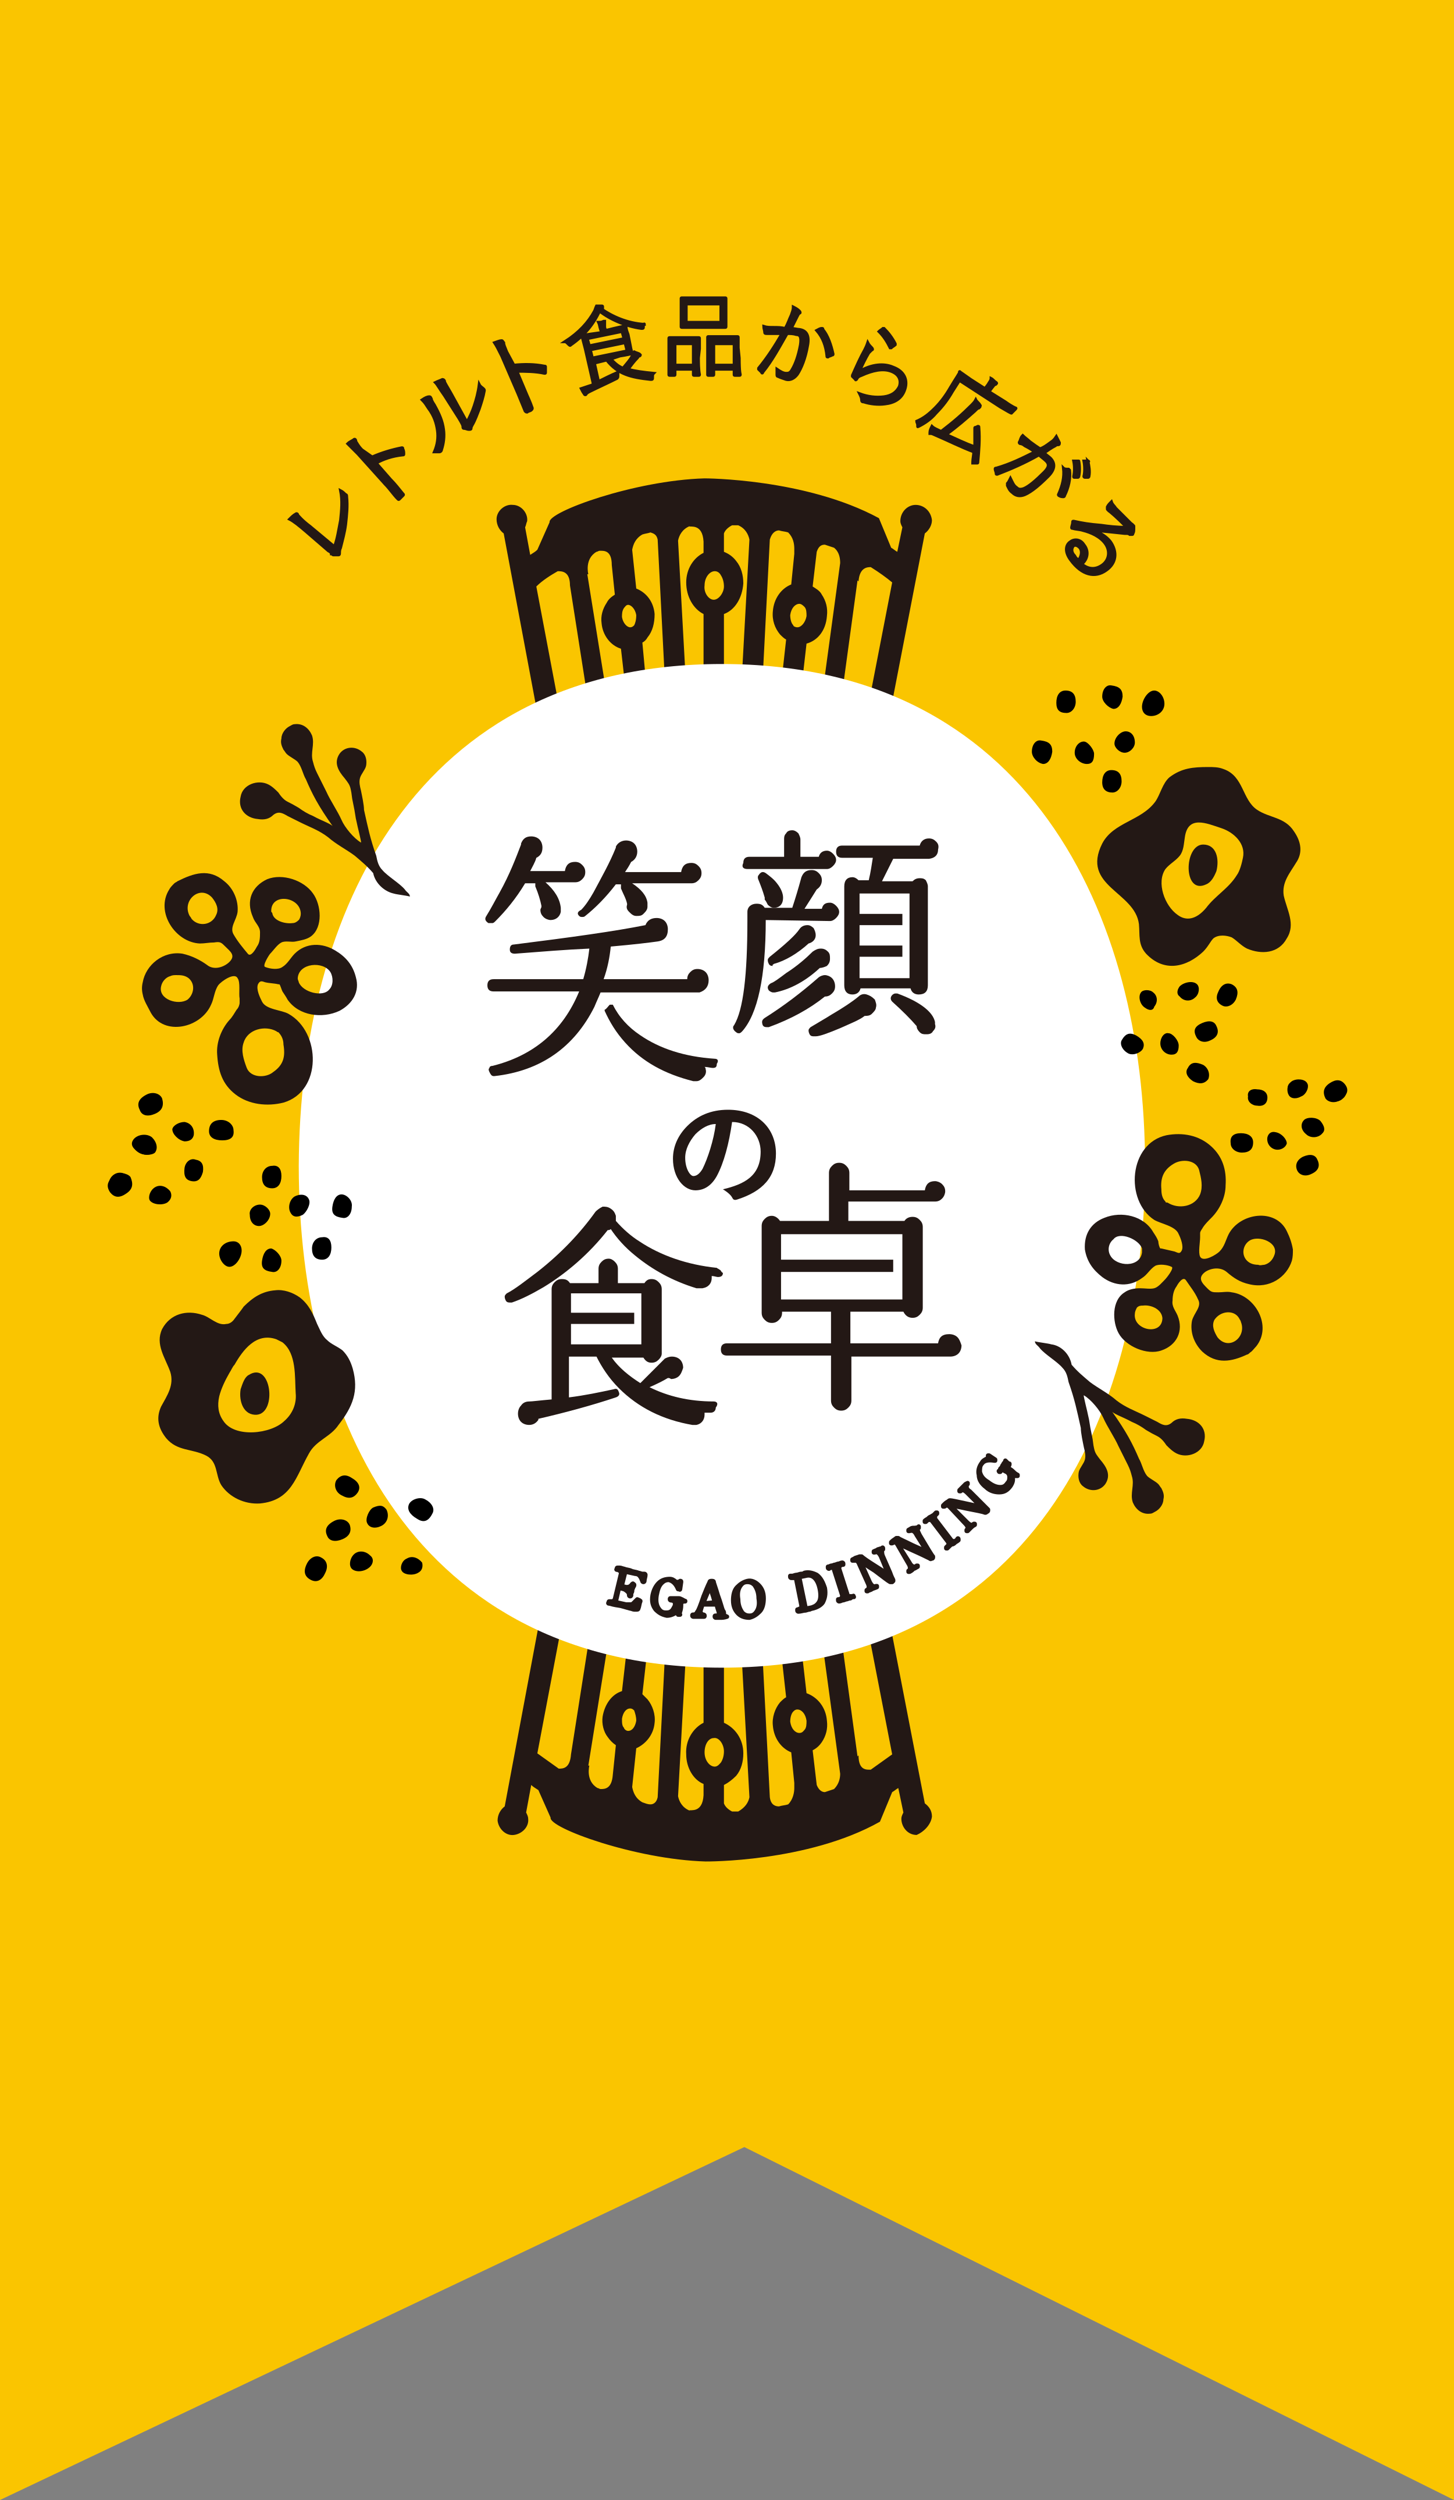 <?xml version="1.0" encoding="utf-8"?>
<!-- Generator: Adobe Illustrator 19.1.0, SVG Export Plug-In . SVG Version: 6.00 Build 0)  -->
<svg version="1.1" id="レイヤー_1" xmlns="http://www.w3.org/2000/svg" xmlns:xlink="http://www.w3.org/1999/xlink" x="0px"
	 y="0px" viewBox="408 157 142.6 245.1" style="enable-background:new 408 157 142.6 245.1;" xml:space="preserve">
<rect x="408" y="157" width="142.6" height="245.1" fill="#808080" stroke="none"/>
<style type="text/css">
	.st0{fill:#FAC500;}
	.st1{fill:#231815;}
	.st2{fill:#231815;stroke:#231815;stroke-width:0.283;stroke-miterlimit:10;}
	.st3{fill:#FFFFFF;}
	.st4{fill:none;}
	.st5{fill:#231815;stroke:#231815;stroke-width:0.425;stroke-linecap:round;stroke-linejoin:round;stroke-miterlimit:10;}
</style>
<g>
	<polygon class="st0" points="550.6,402.1 481,367.5 408,402.1 408,157 550.6,157 	"/>
	<g>
		<g>
			<path class="st1" d="M497.8,206.5c-0.8,0-1.5,0.7-1.5,1.6c0,0.2,0.1,0.4,0.2,0.6l-0.5,2.4c-0.2-0.1-0.4-0.3-0.6-0.4l-1.2-2.9
				c-7.2-3.9-17.1-3.9-17.1-3.9c-6.9,0.2-15.4,3.3-15.2,4.3l-1.2,2.7c-0.2,0.2-0.4,0.3-0.7,0.5l-0.5-2.7c0.1-0.2,0.1-0.4,0.2-0.6
				c0.1-0.8-0.6-1.6-1.4-1.6c-0.8-0.1-1.6,0.6-1.6,1.4c0,0.6,0.3,1.1,0.7,1.4l4.2,22.4l2.2-0.3l-3.2-16.9c0.6-0.6,1.4-1.1,2.1-1.5
				c0.4,0,1.2,0,1.2,1.4l0,0l2.1,13.4l1.9-0.2l-2.3-14.3h0.1c0,0-0.4-1.5,0.8-2.2c0.1,0,0.2-0.1,0.3-0.1c0.4,0,1.2-0.1,1.2,1.4l0,0
				l0.3,2.9c-0.3,0.2-0.6,0.4-0.8,0.8c-0.4,0.6-0.6,1.3-0.5,2c0.1,1.2,0.9,2.2,1.9,2.5l0.7,6.1l2-0.2L471,220
				c0.2-0.1,0.4-0.3,0.5-0.5c0.5-0.6,0.7-1.4,0.7-2.3c-0.1-1.2-0.8-2.1-1.8-2.5l-0.4-3.8c0.1-0.5,0.3-1.1,1-1.5
				c0.3-0.1,0.5-0.1,0.8-0.2c0.3,0.1,0.6,0.2,0.7,0.7l0.8,15.6l2-1l-0.8-14.5c0.1-0.5,0.4-1.1,1.1-1.4c0.1,0.1,1.3-0.3,1.4,1.5l0,0
				v1.1c-1,0.5-1.7,1.6-1.7,2.9c0,1.4,0.7,2.6,1.7,3.1v7.3h2v-7.3c1.1-0.4,1.8-1.6,1.9-3c0-0.8-0.2-1.6-0.7-2.2
				c-0.3-0.4-0.7-0.7-1.2-0.9v-1.8c0.1-0.3,0.4-0.6,0.8-0.8c0.2,0,0.4,0,0.6,0l0,0c0.7,0.3,1,0.9,1.1,1.4l-0.8,14.5l2,1l0.8-15.5
				c0.2-0.7,0.6-0.9,0.9-0.9c0.3,0.1,0.6,0.1,0.9,0.2c0.5,0.5,0.6,1.1,0.6,1.6v0.4v0.1l0,0l-0.3,3c-1,0.4-1.7,1.4-1.8,2.6
				c-0.1,0.9,0.2,1.7,0.7,2.3c0.2,0.2,0.4,0.4,0.6,0.5l-0.7,6.3l2,0.2l0.7-6.1c1.1-0.3,1.9-1.3,2-2.7c0.1-0.8-0.1-1.5-0.5-2.1
				c-0.2-0.4-0.6-0.6-0.9-0.8l0.4-3.4c0.2-0.6,0.5-0.7,0.8-0.7c0.3,0.1,0.6,0.2,0.9,0.3c0.5,0.4,0.6,1,0.6,1.5l-2,14.7l1.9,0.2
				l1.8-13.2l0.1,0.1c0.1-1.4,0.9-1.4,1.2-1.4c0.8,0.5,1.5,1,2.1,1.5l-3.3,17l2.2,0.4l4.3-22.2c0.4-0.3,0.7-0.8,0.7-1.3
				C499.3,207.1,498.6,206.5,497.8,206.5z M470.2,218.3c-0.1,0.1-0.2,0.2-0.4,0.2l0,0c-0.3,0-0.7-0.4-0.8-1c0-0.3,0-0.6,0.2-0.9
				c0.1-0.1,0.2-0.3,0.4-0.3c0.3,0,0.7,0.4,0.8,1C470.4,217.8,470.3,218.1,470.2,218.3z M478,215.8L478,215.8c-0.5,0-1-0.7-0.9-1.4
				c0-0.8,0.5-1.4,1-1.4l0,0c0.3,0,0.5,0.2,0.6,0.4c0.2,0.3,0.3,0.7,0.3,1.1C479,215.1,478.5,215.8,478,215.8z M486.2,218.5
				L486.2,218.5c-0.2,0-0.4-0.1-0.4-0.2c-0.2-0.2-0.3-0.6-0.3-1c0.1-0.7,0.5-1.1,0.9-1.1l0,0c0.2,0,0.4,0.2,0.5,0.3
				c0.2,0.2,0.2,0.6,0.2,0.9C487,218,486.6,218.5,486.2,218.5z"/>
			<path class="st1" d="M499.4,335.1c0-0.6-0.3-1-0.7-1.3l-4.3-22.2l-2.2,0.4l3.3,17c-0.7,0.5-1.4,1-2.1,1.5c-0.4,0-1.2,0.1-1.2-1.4
				l-0.1,0.1l-1.8-13.2l-1.9,0.2l2,14.7c0,0.4-0.1,1-0.6,1.5c-0.3,0.1-0.6,0.2-0.9,0.3c-0.3,0-0.6-0.2-0.8-0.7l-0.4-3.4
				c0.4-0.2,0.7-0.5,0.9-0.8c0.4-0.6,0.6-1.3,0.5-2.1c-0.1-1.3-0.9-2.3-2-2.7l-0.7-6.1l-2,0.2l0.7,6.3c-0.2,0.1-0.4,0.3-0.6,0.5
				c-0.5,0.6-0.8,1.5-0.7,2.3c0.1,1.2,0.8,2.2,1.8,2.6l0.3,3l0,0c0,0,0,0,0,0.1v0.4c0,0.4-0.1,1.1-0.6,1.6c-0.3,0.1-0.6,0.1-0.9,0.2
				c-0.3,0-0.8-0.1-0.9-0.9l-0.8-15.5l-2,1l0.8,14.5c-0.1,0.5-0.4,1-1.1,1.4l0,0c-0.2,0-0.4,0-0.6,0c-0.4-0.2-0.7-0.5-0.8-0.8V332
				c0.4-0.2,0.8-0.5,1.2-0.9c0.5-0.6,0.7-1.4,0.7-2.2c0-1.4-0.8-2.5-1.9-3v-7.3h-2v7.3c-1,0.5-1.8,1.7-1.7,3.1
				c0,1.3,0.7,2.5,1.7,2.9v1.1l0,0c-0.1,1.8-1.3,1.4-1.4,1.5c-0.7-0.3-1-0.9-1.1-1.4l0.8-14.5l-2-1l-0.8,15.6
				c-0.1,0.5-0.4,0.7-0.7,0.7c-0.3,0-0.5-0.1-0.8-0.2c-0.7-0.4-0.9-1-1-1.5l0.4-3.8c0.9-0.4,1.7-1.3,1.8-2.5
				c0.1-0.8-0.2-1.7-0.7-2.3c-0.2-0.2-0.3-0.3-0.5-0.5l0.7-6.2l-2-0.2l-0.7,6.1c-1,0.3-1.7,1.3-1.9,2.5c-0.1,0.7,0.1,1.5,0.5,2
				c0.2,0.3,0.5,0.6,0.8,0.8l-0.3,2.9l0,0c-0.1,1.4-0.8,1.4-1.2,1.4c-0.1,0-0.2-0.1-0.3-0.1c-1.2-0.7-0.8-2.2-0.8-2.2h-0.1l2.3-14.3
				l-1.9-0.2L464,329l0,0c-0.1,1.4-0.8,1.4-1.2,1.4c-0.7-0.5-1.4-1-2.1-1.5l3.2-16.9l-2.2-0.3l-4.2,22.4c-0.4,0.3-0.7,0.8-0.7,1.4
				c0.1,0.8,0.8,1.5,1.6,1.4c0.8-0.1,1.5-0.8,1.4-1.6c0-0.2-0.1-0.4-0.2-0.6l0.5-2.7c0.2,0.2,0.4,0.3,0.7,0.5l1.2,2.7
				c-0.2,1,8.3,4.1,15.2,4.3c0,0,10,0.1,17.1-3.9l1.2-2.9c0.2-0.1,0.4-0.3,0.6-0.4l0.5,2.4c-0.1,0.2-0.2,0.4-0.2,0.6
				c0,0.8,0.6,1.6,1.5,1.6C498.6,336.6,499.3,335.9,499.4,335.1z M470.4,325.7c-0.1,0.6-0.4,1-0.8,1c-0.2,0-0.4-0.2-0.4-0.3
				c-0.2-0.2-0.2-0.5-0.2-0.9c0.1-0.6,0.4-1,0.8-1l0,0c0.2,0,0.3,0.1,0.4,0.2C470.3,325,470.4,325.3,470.4,325.7z M479,328.7
				c0,0.4-0.1,0.8-0.3,1.1c-0.1,0.1-0.3,0.4-0.6,0.4l0,0c-0.5,0-1-0.6-1-1.4s0.4-1.4,0.9-1.4l0,0C478.5,327.3,479,328,479,328.7z
				 M487.1,325.7c0,0.3,0,0.7-0.2,0.9c-0.1,0.1-0.2,0.3-0.5,0.3l0,0c-0.4,0-0.8-0.4-0.9-1.1c0-0.4,0.1-0.8,0.3-1
				c0.1-0.1,0.2-0.2,0.4-0.2l0,0C486.6,324.6,487,325,487.1,325.7z"/>
		</g>
		<g>
			<g>
				<path class="st2" d="M440.8,210.6c0.3-0.8,0.4-1.6,0.6-2.6c0.1-1,0.2-1.9,0-2.9c0.2,0.1,0.4,0.3,0.5,0.4c0.1,0,0.1,0.1,0.1,0.2
					c0.1,0.9,0,1.8-0.1,2.7c-0.1,0.8-0.3,1.5-0.5,2.3c-0.1,0.2-0.1,0.4-0.1,0.5s0,0.2-0.1,0.2s-0.3,0-0.5,0c-0.1,0-0.1-0.1-0.2-0.1
					c0-0.1-0.1-0.2-0.3-0.3l-2.2-1.9c-0.7-0.6-1.2-1-1.6-1.2c0.2-0.2,0.4-0.4,0.6-0.5c0.1-0.1,0.2,0,0.2,0.1
					c0.1,0.1,0.4,0.5,1.2,1.1L440.8,210.6z"/>
				<path class="st2" d="M444.5,201.8c0.9-0.4,1.9-0.7,2.9-0.9c0.1,0,0.1,0,0.1,0.1c0.1,0.2,0.1,0.3,0.1,0.5c0,0.1,0,0.1-0.1,0.1
					c-1,0.1-1.9,0.4-2.6,0.8l1.4,1.6c0.4,0.4,0.8,0.9,1.2,1.4c0.1,0.1,0.1,0.1,0,0.2c-0.1,0.1-0.2,0.2-0.3,0.3
					c-0.1,0.1-0.1,0.1-0.2,0c-0.4-0.4-0.8-1-1.2-1.4l-2.7-3c-0.5-0.5-0.8-0.8-1-1c0.2-0.2,0.5-0.3,0.6-0.4c0.1-0.1,0.2,0,0.2,0.2
					c0.1,0.1,0.2,0.4,0.6,0.8L444.5,201.8z"/>
				<path class="st2" d="M450.1,195.9c0.1,0,0.1,0,0.2,0.2c0,0.1,0.1,0.3,0.3,0.6c0.5,0.9,0.8,1.6,0.9,2.4c0.1,0.7,0,1.4-0.2,2
					c0,0.1-0.1,0.2-0.2,0.2c-0.2,0-0.3,0-0.5,0c0.3-0.7,0.4-1.4,0.3-2.1c-0.1-0.7-0.3-1.4-0.9-2.2c-0.2-0.3-0.3-0.5-0.6-0.8
					C449.7,196,449.9,195.9,450.1,195.9z M453.8,198.4c0.3-0.6,0.5-1,0.7-1.6s0.4-1.3,0.5-2.1c0.1,0.2,0.3,0.3,0.4,0.4
					c0.1,0.1,0.1,0.1,0.1,0.2c-0.1,0.6-0.3,1.2-0.5,1.8c-0.2,0.5-0.4,1.1-0.7,1.6c-0.1,0.2-0.1,0.2-0.1,0.3s-0.1,0.1-0.2,0.1
					c-0.2,0-0.3-0.1-0.5-0.1c-0.1,0-0.1-0.1-0.1-0.2c0-0.1-0.1-0.3-0.4-0.8l-1.4-2.2c-0.5-0.7-0.7-1.1-0.9-1.3
					c0.2-0.1,0.5-0.2,0.7-0.3c0.1,0,0.2,0.1,0.2,0.2c0,0.1,0.2,0.4,0.6,1.1L453.8,198.4z"/>
				<path class="st2" d="M458.4,192.8c1-0.1,2-0.1,3,0.1c0.1,0,0.1,0,0.1,0.1c0,0.2,0,0.4,0,0.5s0,0.1-0.1,0.1
					c-0.9-0.2-1.9-0.2-2.7-0.2l0.8,1.9c0.2,0.5,0.5,1.1,0.7,1.7c0,0.1,0,0.1-0.1,0.2c-0.1,0.1-0.3,0.1-0.4,0.2c-0.1,0-0.1,0-0.2-0.1
					c-0.2-0.5-0.5-1.2-0.7-1.7l-1.6-3.7c-0.3-0.6-0.5-1-0.7-1.3c0.3-0.1,0.5-0.2,0.7-0.2c0.1,0,0.1,0.1,0.2,0.2
					c0,0.2,0.1,0.4,0.3,0.9L458.4,192.8z"/>
				<path class="st2" d="M471.1,189c0,0.2,0,0.2-0.2,0.2c-1.5-0.2-3.1-0.9-4.1-1.7c-0.6,1.3-1.5,2.4-2.8,3.3
					c-0.1,0.1-0.1,0.1-0.3-0.1c-0.1-0.1-0.2-0.2-0.3-0.2c1.4-0.9,2.3-1.9,2.9-3c0.1-0.2,0.1-0.3,0.2-0.5c0.2,0,0.4,0,0.5,0
					s0.1,0,0.1,0.1v0.1c0,0,0,0-0.1,0.1c1,0.7,2.5,1.4,4.2,1.5C471.2,188.7,471.1,188.8,471.1,189z M467.9,192.2
					c0.4,0.4,0.7,0.7,1.2,0.9c0.4-0.5,0.7-0.8,0.9-1.2c0.1-0.1,0.1-0.3,0.2-0.4c0.2,0.1,0.3,0.1,0.5,0.2l0.1,0.1c0,0,0,0.1-0.1,0.1
					s-0.1,0.1-0.2,0.2c-0.3,0.3-0.6,0.7-0.9,1.1c0.7,0.2,1.5,0.3,2.5,0.4c-0.1,0.1-0.1,0.2-0.1,0.4s0,0.2-0.2,0.2
					c-1.9-0.2-3.2-0.5-4.3-1.9l-1.2,0.3l0.4,1.8c0.6-0.3,1.2-0.6,1.9-0.9c0,0.1,0,0.2,0,0.3c0,0.2,0,0.2-0.1,0.3
					c-1,0.5-1.9,0.9-2.7,1.3c-0.2,0.1-0.3,0.2-0.3,0.2s0,0.1-0.1,0.1c0,0-0.1,0-0.1-0.1c-0.1-0.1-0.2-0.3-0.3-0.5
					c0.3-0.1,0.6-0.2,0.9-0.3c0.1,0,0.2-0.1,0.3-0.1l-0.8-3.5c-0.2-0.8-0.3-1.1-0.3-1.2c0-0.1,0-0.1,0-0.1s0.4-0.1,1.2-0.2l0.7-0.1
					l-0.1-0.3c-0.1-0.3-0.1-0.5-0.2-0.7c0.2,0,0.3,0,0.5-0.1c0.1,0,0.1,0,0.1,0c0,0.1,0,0.1,0,0.2c0,0.1,0,0.2,0,0.4l0.1,0.3
					l0.8-0.2c0.8-0.2,1.1-0.2,1.1-0.3c0.1,0,0.1,0,0.1,0.1s0,0.3,0.2,0.8l0.2,1c0.1,0.6,0.2,0.8,0.2,0.8c0,0.1,0,0.1-0.1,0.1
					s-0.4,0.1-1.1,0.2L467.9,192.2z M469,189.5l-3.4,0.7l0.2,0.7l3.4-0.7L469,189.5z M469.3,190.6l-3.4,0.7l0.2,0.8l3.4-0.7
					L469.3,190.6z"/>
				<path class="st2" d="M476.5,192.1c0,1.3,0.1,1.6,0.1,1.6c0,0.1,0,0.1-0.1,0.1h-0.4c-0.1,0-0.1,0-0.1-0.1v-0.5h-1.8v0.5
					c0,0.1,0,0.1-0.1,0.1h-0.4c-0.1,0-0.1,0-0.1-0.1c0,0,0-0.3,0-1.6v-0.8c0-0.8,0-1.1,0-1.1c0-0.1,0-0.1,0.1-0.1s0.3,0,0.9,0h1
					c0.6,0,0.8,0,0.9,0s0.1,0,0.1,0.1c0,0,0,0.3,0,1L476.5,192.1z M476,190.7h-1.8v2.1h1.8V190.7z M479.2,188.2c0,0.6,0,0.8,0,0.8
					c0,0.1,0,0.1-0.1,0.1c0,0-0.3,0-1.1,0h-2c-0.8,0-1.1,0-1.1,0c-0.1,0-0.1,0-0.1-0.1s0-0.3,0-0.8v-1.1c0-0.6,0-0.8,0-0.8
					c0-0.1,0-0.1,0.1-0.1s0.3,0,1.1,0h2c0.8,0,1.1,0,1.1,0c0.1,0,0.1,0,0.1,0.1s0,0.3,0,0.8V188.2z M478.7,186.8h-3.4v1.8h3.4V186.8
					z M480.5,192.1c0,1.4,0.1,1.6,0.1,1.6c0,0.1,0,0.1-0.1,0.1h-0.4c-0.1,0-0.1,0-0.1-0.1v-0.5h-2v0.5c0,0.1,0,0.1-0.1,0.1h-0.4
					c-0.1,0-0.1,0-0.1-0.1s0-0.3,0-1.7v-0.8c0-0.8,0-1.1,0-1.1c0-0.1,0-0.1,0.1-0.1s0.3,0,0.9,0h1c0.7,0,0.9,0,0.9,0
					c0.1,0,0.1,0,0.1,0.1c0,0,0,0.3,0,1L480.5,192.1z M480,190.7h-2v2.1h2V190.7z"/>
				<path class="st2" d="M485.6,187.9c0.1-0.3,0.2-0.5,0.2-0.8c0.2,0.1,0.4,0.2,0.6,0.4c0.1,0.1,0.1,0.2,0,0.2
					c-0.1,0.1-0.1,0.1-0.2,0.3c-0.2,0.4-0.4,0.8-0.6,1.2c0.3,0,0.6,0.1,0.8,0.1c0.7,0.1,1,0.6,0.8,1.6c-0.2,1.2-0.6,2.2-1,2.8
					c-0.3,0.4-0.7,0.6-1.1,0.5c-0.3-0.1-0.6-0.2-0.8-0.3c-0.1,0-0.1-0.1-0.1-0.2c0-0.2,0-0.3,0-0.5c0.3,0.2,0.6,0.4,0.9,0.4
					c0.2,0,0.4,0,0.6-0.4c0.3-0.5,0.6-1.3,0.8-2.4c0.1-0.7,0-1-0.4-1c-0.3-0.1-0.6-0.1-0.9-0.1c-0.8,1.4-1.5,2.7-2.4,3.8
					c0,0.1-0.1,0.1-0.1,0c-0.1-0.1-0.2-0.2-0.3-0.3c0-0.1,0-0.1,0-0.1c0.9-1.1,1.6-2.2,2.3-3.4c-0.4,0-0.7,0-1.1,0
					c-0.2,0-0.3,0-0.4,0s-0.2,0-0.2-0.1c0-0.2-0.1-0.4-0.1-0.6c0.3,0.1,0.6,0.1,0.9,0.1c0.5,0,0.8,0,1.2,0.1
					C485.3,188.7,485.4,188.3,485.6,187.9z M488.6,189.2c0.1,0,0.1,0,0.1,0.1c0.5,0.6,0.8,1.5,1,2.4c0,0.1,0,0.1-0.1,0.1
					c-0.1,0.1-0.3,0.1-0.4,0.2c-0.1,0-0.1,0-0.1-0.1c-0.1-1-0.4-1.8-1-2.5C488.3,189.3,488.4,189.2,488.6,189.2z"/>
				<path class="st2" d="M493.5,191.1c0.1,0.1,0.1,0.2,0,0.2c-0.1,0.1-0.2,0.2-0.3,0.3c-0.3,0.5-0.7,1.3-0.9,1.8
					c1.2-0.7,2.4-0.8,3.3-0.4c1.1,0.4,1.5,1.3,1.1,2.3c-0.3,0.8-1,1.2-1.9,1.3c-0.7,0.1-1.5,0-2.1-0.2c-0.1,0-0.2,0-0.2-0.2
					s-0.1-0.4-0.2-0.6c0.8,0.3,1.6,0.4,2.4,0.3c0.7-0.1,1.2-0.4,1.5-1c0.2-0.6,0-1.2-0.8-1.5s-1.8-0.1-2.9,0.4
					c-0.3,0.1-0.4,0.2-0.5,0.4c-0.1,0.1-0.1,0-0.1,0c-0.1-0.1-0.2-0.2-0.3-0.3v-0.1c0.4-0.9,0.8-1.8,1.2-2.5
					c0.1-0.2,0.2-0.4,0.3-0.7C493.2,190.8,493.4,191,493.5,191.1z M494.6,189.2h0.1c0.4,0.4,0.8,0.9,1.1,1.5c0,0.1,0,0.1,0,0.1
					c-0.1,0.1-0.3,0.2-0.4,0.3c-0.1,0-0.1,0-0.1,0c-0.3-0.6-0.6-1.1-1.1-1.6C494.3,189.4,494.5,189.3,494.6,189.2z"/>
				<path class="st2" d="M507.2,197.5C507.2,197.5,507.1,197.5,507.2,197.5c-0.1,0-0.4-0.2-1.1-0.6l-4-2.6l-0.7,1.1
					c-0.4,0.7-0.9,1.4-1.6,2.1c-0.5,0.6-1.1,1-1.7,1.3c-0.1,0-0.1,0.1-0.1,0v-0.1c0-0.2-0.1-0.3-0.1-0.4c0.7-0.3,1.2-0.7,1.8-1.3
					c0.6-0.6,1.1-1.3,1.5-2c0.6-1,0.9-1.4,0.9-1.5s0-0.1,0.1,0c0,0,0.3,0.2,1,0.7l1.4,0.9l0.3-0.4c0.1-0.2,0.3-0.4,0.3-0.6
					c0.2,0.1,0.3,0.3,0.5,0.4c0,0,0.1,0.1,0,0.1c0,0.1-0.1,0.1-0.1,0.1c-0.1,0-0.2,0.2-0.3,0.3l-0.3,0.4l1.6,1c0.7,0.5,1,0.6,1,0.6
					s0.1,0,0,0.1L507.2,197.5z M503.9,198.8c0.1,0,0.1,0,0.1,0.1c0.1,1.2,0,2.3-0.1,3.4c0,0.1,0,0.1-0.1,0.1h-0.3
					c-0.1,0-0.1,0-0.1,0s0,0,0-0.1c0-0.3,0.1-0.7,0.1-1c-1.1-0.4-2.5-1.1-3.9-1.7c-0.2-0.1-0.3-0.1-0.3-0.1h-0.1v-0.1
					c0-0.2,0.1-0.4,0.2-0.6c0.2,0.2,0.5,0.3,0.9,0.5c1.3-1,2.1-1.7,3-2.6c0.1-0.1,0.3-0.3,0.4-0.5c0.1,0.2,0.3,0.3,0.4,0.5
					c0.1,0.1,0,0.1,0,0.2L504,197c-0.1,0-0.2,0.1-0.4,0.3c-0.9,0.8-1.7,1.5-2.8,2.3c0.9,0.4,1.9,0.9,2.8,1.2c0-0.6,0-1.2,0-1.8
					c0-0.1,0-0.1,0.1-0.1L503.9,198.8z"/>
				<path class="st2" d="M511,200.4c0.3-0.2,0.4-0.3,0.6-0.6c0.1,0.2,0.2,0.4,0.3,0.6c0,0.1,0,0.2-0.1,0.2s-0.2,0-0.3,0.1
					c-0.4,0.2-0.8,0.5-1.1,0.7c0.2,0.2,0.5,0.4,0.6,0.5c0.5,0.5,0.5,1.1-0.2,1.8c-0.8,0.8-1.6,1.5-2.3,1.8c-0.5,0.2-0.9,0.1-1.2-0.2
					c-0.3-0.2-0.4-0.5-0.5-0.7c0-0.1,0-0.1,0-0.2c0.1-0.1,0.2-0.3,0.3-0.5c0.2,0.4,0.3,0.7,0.6,0.9c0.2,0.2,0.4,0.2,0.7,0.1
					c0.5-0.2,1.2-0.8,2-1.6c0.5-0.5,0.5-0.8,0.2-1.1c-0.2-0.2-0.5-0.4-0.7-0.6c-1.4,0.8-2.8,1.4-4.1,1.9c-0.1,0-0.1,0-0.1-0.1
					s-0.1-0.3-0.1-0.4c0-0.1,0-0.1,0.1-0.1c1.4-0.4,2.6-1,3.8-1.6c-0.3-0.2-0.6-0.4-1-0.6c-0.1-0.1-0.3-0.2-0.4-0.2
					s-0.2-0.1-0.1-0.2c0.1-0.2,0.1-0.4,0.3-0.6c0.2,0.2,0.5,0.4,0.7,0.6c0.4,0.3,0.7,0.5,1,0.7C510.3,200.9,510.6,200.7,511,200.4z
					 M512.8,203l0.1,0.1c0.1,0.8-0.1,1.7-0.5,2.5c0,0.1-0.1,0.1-0.1,0.1c-0.1,0-0.3,0-0.4-0.1c-0.1,0-0.1-0.1-0.1-0.1
					c0.4-0.9,0.6-1.7,0.5-2.6C512.4,203,512.6,203,512.8,203z M513.8,202.2C513.9,202.2,513.9,202.2,513.8,202.2
					c0.1,0.5,0.1,1.1,0,1.5c0,0,0,0.1-0.1,0.1h-0.3c-0.1,0-0.1,0-0.1-0.1c0.1-0.5,0.1-1,0-1.5H513.8z M514.7,202.2
					C514.8,202.2,514.8,202.3,514.7,202.2c0.1,0.5,0.2,1,0.1,1.5c0,0,0,0.1-0.1,0.1h-0.3c0,0-0.1,0-0.1-0.1c0.1-0.4,0.1-1,0-1.5
					H514.7z"/>
				<path class="st2" d="M515.3,209c0.7,0.3,1.2,0.6,1.6,1.1c0.7,1,0.6,2.1-0.4,2.8c-1.1,0.8-2.4,0.5-3.5-1c-0.6-0.8-0.5-1.5,0-1.8
					c0.4-0.3,1-0.2,1.3,0.3c0.5,0.6,0.4,1.4-0.2,1.9c0.6,0.5,1.3,0.6,2,0.1s0.8-1.4,0.3-2.1c-0.5-0.7-1.4-1.1-2.2-1.3
					c-0.3-0.1-0.7-0.1-1-0.2c-0.1,0-0.1,0-0.1-0.1s0.1-0.3,0.1-0.5c0-0.1,0-0.1,0.1-0.1c0.9,0.2,1.5,0.3,2.7,0.4
					c0.7,0.1,1.5,0.2,2.5,0.2c-0.5-0.5-1-1-1.6-1.5c-0.1-0.1-0.2-0.1-0.2-0.2c-0.1,0-0.1-0.1-0.1-0.1s0-0.1,0-0.2
					c0.1-0.2,0.2-0.3,0.4-0.5c0.1,0.3,0.3,0.4,0.4,0.6c0.5,0.5,1,1,1.5,1.5c0.1,0.1,0.2,0.1,0.2,0.2c0,0,0.1,0,0.1,0.1
					c0,0,0,0.1,0,0.2c0,0.2,0,0.4-0.1,0.5c0,0.1,0,0.1-0.1,0.1s-0.1,0-0.2,0c-0.1-0.1-0.2-0.1-0.5-0.1
					C517.3,209.2,516.5,209.1,515.3,209L515.3,209z M513.9,210.7c-0.2-0.2-0.4-0.3-0.6-0.2c-0.2,0.2-0.3,0.6,0.1,1
					c0.1,0.2,0.2,0.3,0.4,0.4C514,211.6,514.2,211.1,513.9,210.7z"/>
			</g>
		</g>
		<path class="st3" d="M437.3,271.3c0,24.8,11.5,49.2,41.5,49.2s41.5-24.4,41.5-49.2s-11.5-49.2-41.5-49.2
			C448.8,222.1,437.4,246.5,437.3,271.3z"/>
		<g>
			<path class="st4" d="M478.8,228.2c-26.3,0-36.4,21.3-36.4,43.1c0,21.7,10.1,43.1,36.4,43.1s36.4-21.3,36.4-43.1
				C515.2,249.5,505.1,228.2,478.8,228.2z"/>
			<path class="st5" d="M470.8,314c-0.1,0.2-0.1,0.5-0.2,0.7c0,0.1-0.1,0.1-0.2,0.1h-0.2c-0.1,0-0.3-0.1-0.4-0.1l-0.7-0.2
				c-0.3-0.1-0.6-0.1-1-0.2c-0.3-0.1-0.5-0.1-0.4-0.1c0,0-0.1,0,0-0.1c0-0.1,0-0.1,0.1-0.1c0.2,0,0.3,0,0.3,0c0.1,0,0.1-0.1,0.2-0.2
				l0.6-2.5c0-0.1,0-0.2-0.1-0.3c-0.1,0-0.1-0.1-0.3-0.1c0,0-0.1,0,0-0.1c0-0.1,0-0.1,0.1-0.1h0.2c0.1,0,0.3,0.1,0.4,0.1
				c0.2,0.1,0.5,0.1,0.7,0.2s0.5,0.1,0.7,0.2c0.1,0,0.3,0.1,0.4,0.1h0.2c0.1,0,0.1,0.1,0.1,0.1c0,0.2-0.1,0.4-0.1,0.6
				c0,0,0,0.1-0.1,0.1c0,0-0.1,0-0.1-0.1c-0.1-0.2-0.1-0.3-0.2-0.4c-0.1-0.2-0.3-0.3-0.5-0.3l-0.9-0.2c-0.1,0-0.1,0-0.1,0.1
				l-0.3,1.2v0.1l0.4,0.1c0.2,0,0.3,0,0.4-0.1c0.1,0,0.1-0.1,0.2-0.2c0,0,0.1-0.1,0.1,0c0,0,0.1,0,0.1,0.1c0,0,0,0.1-0.1,0.2
				c0,0.1-0.1,0.2-0.1,0.3c0,0.1,0,0.2-0.1,0.3c0,0.1,0,0.2,0,0.2s0,0.1-0.1,0.1c0,0-0.1,0-0.1-0.1c0-0.2-0.1-0.3-0.1-0.3
				c-0.1-0.1-0.2-0.2-0.4-0.3l-0.4-0.1h-0.1l-0.3,1.3c0,0.1,0,0.1,0.1,0.1l0.9,0.2c0.2,0,0.4,0,0.5,0s0.2-0.1,0.3-0.2
				c0.1-0.1,0.2-0.2,0.3-0.3C470.7,313.9,470.8,313.9,470.8,314C470.8,313.9,470.8,314,470.8,314z"/>
			<path class="st5" d="M475.2,314C475.2,314.1,475.2,314.1,475.2,314c-0.3,0-0.4,0.1-0.4,0.3c0,0.2,0,0.4-0.1,0.7s0,0.3,0,0.3
				s0,0-0.1,0c0,0,0,0-0.1,0c0-0.1-0.1-0.1-0.1-0.2s-0.1-0.1-0.1,0c-0.3,0.2-0.6,0.3-0.9,0.3c-0.5-0.1-0.8-0.3-1.1-0.6
				c-0.3-0.4-0.4-0.8-0.3-1.4c0.1-0.5,0.3-0.9,0.6-1.2c0.3-0.3,0.7-0.4,1.1-0.4c0.2,0,0.4,0.1,0.6,0.3c0.1,0,0.1,0,0.2,0
				c0,0,0.1,0,0.2-0.1l0,0c0.1,0,0.1,0,0.1,0.1l-0.1,0.7c0,0,0,0.1-0.1,0c0,0,0,0-0.1,0c-0.2-0.5-0.5-0.8-0.9-0.9
				c-0.3,0-0.5,0.1-0.7,0.3c-0.3,0.3-0.4,0.7-0.5,1.2c-0.1,0.6,0,1,0.2,1.3s0.4,0.4,0.7,0.4c0.2,0,0.4,0,0.6-0.2
				c0.1-0.1,0.2-0.3,0.3-0.5v-0.2c0-0.1,0-0.2-0.1-0.2c0,0-0.1-0.1-0.3-0.1c0,0-0.1,0-0.1-0.1s0-0.1,0.1-0.1c0,0,0.1,0,0.2,0
				s0.2,0,0.3,0s0.2,0,0.3,0S475.1,313.9,475.2,314C475.2,313.9,475.2,314,475.2,314z"/>
			<path class="st5" d="M479.3,315.5C479.3,315.6,479.3,315.6,479.3,315.5c-0.3,0.1-0.5,0.1-0.6,0.1s-0.3,0-0.5,0c0,0-0.1,0-0.1-0.1
				s0-0.1,0.1-0.1c0.2,0,0.3,0,0.3-0.1s0-0.1,0-0.2s-0.1-0.3-0.2-0.7c0,0,0-0.1-0.1-0.1H477c0,0,0,0-0.1,0c-0.1,0.3-0.2,0.6-0.2,0.7
				s0,0.2,0.1,0.2c0.1,0.1,0.1,0.1,0.2,0.1c0,0,0.1,0,0.1,0.1s0,0.1-0.1,0.1c-0.2,0-0.4,0-0.5,0s-0.3,0-0.5,0c0,0-0.1,0-0.1-0.1
				s0-0.1,0.1-0.1c0.2,0,0.3-0.1,0.4-0.3c0.1-0.1,0.3-0.6,0.6-1.5c0.2-0.5,0.4-1,0.6-1.4c0-0.1,0.1-0.1,0.2-0.1s0.2,0,0.2,0.1
				s0.2,0.6,0.4,1.3c0.3,0.8,0.4,1.3,0.5,1.5c0.1,0.1,0.1,0.2,0.1,0.3C479,315.4,479.1,315.4,479.3,315.5
				C479.3,315.4,479.3,315.4,479.3,315.5z M478.1,314.1c-0.2-0.8-0.4-1.3-0.5-1.5l0,0l0,0c-0.1,0.3-0.3,0.8-0.6,1.5v0.1L478.1,314.1
				C478.1,314.2,478.1,314.2,478.1,314.1z"/>
			<path class="st5" d="M482.9,313.7c0,0.5-0.1,1-0.4,1.3s-0.6,0.5-1,0.6c-0.4,0-0.8-0.1-1.1-0.4c-0.3-0.3-0.5-0.7-0.5-1.3
				c0-0.5,0.1-1,0.4-1.3s0.6-0.5,1-0.6s0.8,0.1,1.1,0.4S482.9,313.1,482.9,313.7z M482.4,313.7c0-0.6-0.2-1-0.4-1.3
				c-0.2-0.2-0.4-0.3-0.7-0.3c-0.3,0-0.5,0.1-0.7,0.4s-0.3,0.7-0.2,1.3c0,0.6,0.2,1,0.4,1.3c0.2,0.2,0.4,0.3,0.7,0.3
				c0.3,0,0.5-0.1,0.7-0.4S482.5,314.3,482.4,313.7z"/>
			<path class="st5" d="M488.9,312.7c0.1,0.6,0,1-0.2,1.4c-0.2,0.3-0.6,0.5-1,0.6c0,0-0.1,0-0.3,0.1c-0.2,0-0.3,0.1-0.5,0.1
				c-0.1,0-0.4,0.1-0.6,0.1c0,0-0.1,0-0.1-0.1s0-0.1,0-0.1c0.1,0,0.2-0.1,0.3-0.1c0.1-0.1,0.1-0.1,0.1-0.3l-0.5-2.5
				c0-0.1-0.1-0.2-0.2-0.2s-0.2,0-0.3,0c0,0-0.1,0-0.1-0.1v-0.1c0,0,0.1,0,0.2,0s0.3-0.1,0.4-0.1c0.2,0,0.3-0.1,0.5-0.1
				s0.3-0.1,0.3-0.1c0.4-0.1,0.8,0,1.2,0.2C488.5,311.7,488.7,312.1,488.9,312.7z M488.4,312.8c-0.2-1-0.7-1.5-1.4-1.3l-0.5,0.1
				c-0.1,0-0.1,0.1-0.1,0.1l0.6,2.9c0,0.1,0.1,0.1,0.1,0.1l0.5-0.1c0.3-0.1,0.5-0.2,0.7-0.5C488.5,313.8,488.5,313.3,488.4,312.8z"
				/>
			<path class="st5" d="M491.7,313.5C491.8,313.6,491.7,313.6,491.7,313.5c-0.1,0.1-0.2,0.1-0.3,0.2c-0.2,0-0.3,0.1-0.4,0.1
				s-0.2,0.1-0.4,0.1c-0.2,0.1-0.3,0.1-0.3,0.1s-0.1,0-0.1-0.1s0-0.1,0-0.1c0.2,0,0.3-0.1,0.3-0.1c0.1-0.1,0.1-0.2,0.1-0.3l-0.8-2.5
				c0-0.1-0.1-0.2-0.2-0.2s-0.2,0-0.3,0.1c0,0-0.1,0-0.1-0.1v-0.1c0,0,0.1,0,0.3-0.1c0.2,0,0.3-0.1,0.4-0.1s0.2-0.1,0.4-0.1
				c0.2-0.1,0.3-0.1,0.3-0.1s0.1,0,0.1,0.1s0,0.1,0,0.1c-0.2,0-0.3,0.1-0.3,0.1c-0.1,0.1-0.1,0.2-0.1,0.3l0.8,2.5
				c0,0.1,0.1,0.2,0.2,0.2C491.4,313.5,491.5,313.5,491.7,313.5C491.7,313.4,491.7,313.5,491.7,313.5z"/>
			<path class="st5" d="M494.6,308.8v0.1c-0.1,0-0.1,0.1-0.1,0.2s0,0.3,0.1,0.5l0.7,1.6c0.1,0.3,0.2,0.5,0.3,0.7v0.1l-0.1,0.1
				c-0.1,0-0.1,0-0.2,0c-0.2-0.1-0.7-0.5-1.5-1.1c-0.8-0.5-1.2-0.8-1.4-0.9l0,0l0,0l0.9,2c0.2,0.4,0.4,0.5,0.6,0.4h0.1v0.1
				c-0.2,0.1-0.3,0.1-0.5,0.2c-0.1,0.1-0.3,0.1-0.4,0.2H493v-0.1c0.2-0.1,0.3-0.3,0.1-0.7l-0.9-2c-0.1-0.1-0.1-0.2-0.2-0.2
				s-0.2,0-0.3,0h-0.1v-0.1c0,0,0,0,0.2-0.1c0.1-0.1,0.3-0.1,0.5-0.2c0.1,0,0.2,0,0.2,0c0.1,0.1,0.5,0.4,1.3,0.9s1.2,0.8,1.3,0.8
				l0,0l0,0l-0.7-1.7c-0.2-0.4-0.4-0.5-0.6-0.4h-0.1v-0.1c0.2-0.1,0.3-0.1,0.4-0.2C494.2,308.9,494.3,308.8,494.6,308.8
				C494.5,308.7,494.6,308.7,494.6,308.8z"/>
			<path class="st5" d="M498.1,306.7v0.1c-0.1,0-0.1,0.1-0.1,0.2s0.1,0.3,0.2,0.5l0.9,1.5c0.2,0.3,0.3,0.5,0.4,0.6v0.1
				c0,0,0,0.1-0.1,0.1s-0.1,0.1-0.2,0c-0.2-0.1-0.8-0.4-1.7-0.8c-0.9-0.4-1.3-0.6-1.5-0.7l0,0l0,0l1.2,1.9c0.2,0.4,0.5,0.5,0.7,0.3
				h0.1v0.1c-0.2,0.1-0.3,0.2-0.4,0.2c-0.1,0.1-0.2,0.2-0.4,0.3h-0.1V311c0.2-0.1,0.2-0.4,0-0.7l-1.1-1.9c-0.1-0.1-0.1-0.2-0.2-0.2
				s-0.1,0-0.3,0.1h-0.1v-0.1c0,0,0,0,0.1-0.1s0.3-0.2,0.4-0.3c0.1,0,0.2,0,0.2,0c0.1,0.1,0.6,0.3,1.4,0.7c0.9,0.4,1.3,0.6,1.4,0.6
				l0,0l0,0l-1-1.6c-0.2-0.4-0.4-0.5-0.7-0.4h-0.1V307c0.2-0.1,0.3-0.2,0.4-0.2C497.7,306.8,497.9,306.8,498.1,306.7
				C498.1,306.6,498.1,306.7,498.1,306.7z"/>
			<path class="st5" d="M502,307.9v0.1c0,0-0.1,0.1-0.3,0.2c-0.1,0.1-0.2,0.2-0.3,0.2s-0.2,0.1-0.3,0.2s-0.2,0.2-0.2,0.2h-0.1v-0.1
				c0.1-0.1,0.2-0.2,0.2-0.2c0.1-0.1,0-0.2,0-0.3l-1.6-2.1c-0.1-0.1-0.2-0.1-0.3-0.1c-0.1,0-0.2,0.1-0.3,0.2h-0.1v-0.1
				c0,0,0.1-0.1,0.3-0.2c0.1-0.1,0.2-0.2,0.3-0.2c0.1-0.1,0.2-0.1,0.3-0.2s0.2-0.2,0.2-0.2h0.1v0.1c-0.1,0.1-0.2,0.2-0.2,0.2
				c0,0.1,0,0.2,0,0.3l1.6,2.1c0.1,0.1,0.2,0.1,0.3,0.1c0.1,0,0.2-0.1,0.3-0.2C501.9,307.8,502,307.8,502,307.9z"/>
			<path class="st5" d="M502.9,302.4v0.1c-0.1,0.1-0.1,0.1-0.1,0.3c0,0.1,0.1,0.3,0.3,0.4l1.3,1.3c0.2,0.2,0.4,0.4,0.5,0.5v0.1
				c0,0,0,0.1-0.1,0.1c-0.1,0.1-0.1,0.1-0.2,0.1c-0.2-0.1-0.8-0.2-1.8-0.4c-0.9-0.2-1.5-0.3-1.6-0.3l0,0l0,0l1.6,1.6
				c0.3,0.3,0.5,0.4,0.7,0.2h0.1v0.1c-0.2,0.1-0.3,0.2-0.4,0.3c-0.1,0.1-0.2,0.2-0.3,0.3h-0.1V307c0.2-0.2,0.1-0.4-0.2-0.7l-1.5-1.6
				c-0.1-0.1-0.2-0.1-0.3-0.1c-0.1,0-0.1,0.1-0.2,0.1h-0.1v-0.1c0,0,0,0,0.1-0.1s0.2-0.2,0.4-0.3c0.1-0.1,0.1-0.1,0.2-0.1
				s0.6,0.1,1.5,0.3c0.9,0.2,1.4,0.3,1.5,0.3l0,0l0,0l-1.3-1.3c-0.3-0.3-0.5-0.4-0.7-0.2h-0.1v-0.1c0.1-0.1,0.2-0.2,0.3-0.3
				c0.1-0.1,0.2-0.2,0.3-0.3C502.9,302.4,502.9,302.4,502.9,302.4z"/>
			<path class="st5" d="M507,300.5v0.1c-0.1,0.2-0.1,0.3,0,0.4c0.2,0.1,0.4,0.3,0.5,0.4s0.3,0.2,0.3,0.2s0,0,0,0.1c0,0,0,0-0.1,0
				s-0.2,0-0.3,0c-0.1,0-0.1,0-0.1,0.1c0.1,0.3,0,0.6-0.2,0.9c-0.3,0.4-0.6,0.6-1.1,0.6c-0.4,0-0.9-0.1-1.3-0.5
				c-0.4-0.3-0.7-0.7-0.7-1.2c-0.1-0.4,0-0.8,0.3-1.2c0.1-0.2,0.3-0.3,0.5-0.4c0.1,0,0.1-0.1,0.1-0.1s0-0.1,0-0.2l0,0h0.1l0.6,0.4
				v0.1c0,0,0,0-0.1,0c-0.6-0.1-1,0-1.2,0.3c-0.2,0.2-0.2,0.5-0.2,0.8c0.1,0.4,0.3,0.7,0.8,1c0.5,0.4,0.9,0.5,1.2,0.5
				c0.3,0,0.5-0.1,0.7-0.4c0.2-0.2,0.2-0.4,0.2-0.6s-0.1-0.4-0.3-0.5l-0.2-0.1c-0.1-0.1-0.2-0.1-0.2-0.1c-0.1,0-0.1,0.1-0.2,0.2H506
				c0,0-0.1-0.1,0-0.1c0,0,0.1-0.1,0.1-0.2c0.1-0.1,0.2-0.2,0.2-0.3c0.1-0.1,0.1-0.2,0.2-0.3c0.1-0.1,0.1-0.2,0.1-0.2
				C506.9,300.5,506.9,300.5,507,300.5z"/>
		</g>
		<g>
			<path class="st1" d="M479.8,267c-0.3,2.1-0.8,4-1.5,5.3c-0.5,0.9-1.2,1.4-2.1,1.4c-1.1,0-2.2-1.2-2.2-3.1c0-1.2,0.5-2.3,1.4-3.2
				c1-1,2.3-1.6,4-1.6c2.9,0,4.7,1.8,4.7,4.3c0,2.3-1.3,3.7-3.8,4.5c-0.3,0.1-0.4,0-0.5-0.2s-0.4-0.5-0.9-0.8
				c2.1-0.5,3.7-1.3,3.7-3.7C482.6,268.4,481.5,267,479.8,267L479.8,267z M476.2,268.2c-0.6,0.7-1,1.5-1,2.3c0,1.1,0.5,1.8,0.8,1.8
				s0.6-0.2,0.9-0.7c0.5-1,1.1-2.8,1.3-4.4C477.5,267.2,476.8,267.6,476.2,268.2z"/>
			<path class="st1" d="M501.9,288.1c-0.2-0.2-0.5-0.3-0.8-0.3c-0.7,0-1,0.3-1.1,0.9h-8.6v-3.1h5.2c0.2,0.4,0.5,0.6,0.9,0.6
				c0.3,0,0.5-0.1,0.7-0.3c0.2-0.2,0.3-0.4,0.3-0.7v-7.9c0-0.3-0.1-0.5-0.3-0.7c-0.2-0.2-0.4-0.3-0.7-0.3c-0.3,0-0.6,0.1-0.8,0.4
				h-5.5v-1.9h8.5c0.3,0,0.5-0.1,0.7-0.3c0.2-0.2,0.3-0.5,0.3-0.7c0-0.3-0.1-0.5-0.3-0.7c-0.2-0.2-0.5-0.3-0.7-0.3
				c-0.6,0-0.9,0.3-1,0.9h-7.4V272c0-0.3-0.1-0.5-0.3-0.7c-0.2-0.2-0.4-0.3-0.7-0.3c-0.3,0-0.5,0.1-0.7,0.3
				c-0.2,0.2-0.3,0.4-0.3,0.7v4.7h-4.8c-0.2-0.3-0.5-0.5-0.8-0.5s-0.5,0.1-0.7,0.3c-0.2,0.2-0.3,0.4-0.3,0.7v8.5
				c0,0.3,0.1,0.5,0.3,0.7c0.2,0.2,0.4,0.3,0.7,0.3c0.3,0,0.5-0.1,0.7-0.3c0.2-0.2,0.3-0.4,0.3-0.7v-0.1h4.8v3.1h-10.2
				c-0.4,0-0.6,0.2-0.6,0.6s0.2,0.6,0.6,0.6h10.2v4.4c0,0.3,0.1,0.5,0.3,0.7c0.2,0.2,0.4,0.3,0.7,0.3c0.3,0,0.5-0.1,0.7-0.3
				c0.2-0.2,0.3-0.4,0.3-0.7V290h9.7c0.3,0,0.6-0.1,0.8-0.3c0.2-0.2,0.3-0.5,0.3-0.8C502.2,288.6,502.1,288.3,501.9,288.1z
				 M484.6,284.4v-2.7h11v-1.2h-11V278h11.9v2.5l0,0v1.2l0,0v2.7H484.6z"/>
			<g>
				<path class="st1" d="M483.3,245.7c0.2,0.2,0.4,0.3,0.6,0.3c0.4,0,0.9-0.2,0.9-1c0-0.4-0.2-0.9-0.6-1.4c-0.3-0.4-0.7-0.7-1.1-1
					c-0.3-0.2-0.5-0.1-0.7,0.2c-0.1,0.1-0.1,0.3,0,0.5c0.2,0.5,0.4,1,0.6,1.7c0,0.1,0,0.1,0,0.2
					C483.1,245.3,483.2,245.5,483.3,245.7z"/>
				<path class="st1" d="M483.8,254.3c0.1,0,0.1,0,0.2,0c1.5-0.3,3-1.1,4.4-2.4c0.2,0,0.5-0.1,0.7-0.2c0.2-0.2,0.3-0.4,0.3-0.7
					s0-0.5-0.2-0.7s-0.4-0.3-0.7-0.3c-0.3,0-0.5,0.1-0.8,0.3c-0.6,0.6-1.5,1.4-2.6,2.1c-0.8,0.6-1.2,0.9-1.5,1
					c-0.3,0.2-0.4,0.4-0.2,0.7C483.5,254.2,483.7,254.3,483.8,254.3z"/>
				<path class="st1" d="M489.4,247.3c0.2,0,0.4-0.1,0.6-0.3s0.3-0.4,0.3-0.6c0-0.2-0.1-0.4-0.3-0.6c-0.2-0.2-0.4-0.3-0.6-0.3
					c-0.5,0-0.7,0.2-0.8,0.6h-1.7c0.5-0.8,0.9-1.4,1.2-1.9c0.3-0.2,0.5-0.5,0.5-0.9c0-0.3-0.1-0.5-0.3-0.7c-0.2-0.2-0.4-0.3-0.7-0.3
					c-0.5,0-0.8,0.2-1,0.7c-0.3,1.1-0.6,2.1-0.9,3l0,0H483c-0.2-0.3-0.4-0.4-0.8-0.4c-0.5,0-0.9,0.3-0.9,0.8c0,0.1,0,0.1,0,0.2v0.6
					c0,5.4-0.4,8.8-1.3,10.3c-0.2,0.2-0.1,0.5,0.2,0.7c0.1,0.1,0.2,0.1,0.3,0.1c0.1,0,0.2-0.1,0.3-0.2c1.5-1.7,2.3-5.3,2.3-10.9
					L489.4,247.3L489.4,247.3z"/>
				<path class="st1" d="M481.3,242.2h7.8c0.2,0,0.4-0.1,0.6-0.3s0.3-0.4,0.3-0.6c0-0.2-0.1-0.4-0.3-0.6c-0.2-0.2-0.4-0.3-0.6-0.3
					c-0.4,0-0.7,0.2-0.8,0.6h-1.8v-1.7c0-0.2-0.1-0.4-0.2-0.6c-0.2-0.2-0.4-0.3-0.6-0.3c-0.3,0-0.5,0.1-0.6,0.3
					c-0.2,0.2-0.2,0.4-0.2,0.6v1.7h-3.4c-0.4,0-0.6,0.2-0.6,0.6C480.7,242,480.9,242.2,481.3,242.2z"/>
				<path class="st1" d="M488.9,254.7c0.3,0,0.5-0.1,0.7-0.3s0.3-0.4,0.3-0.7s-0.1-0.6-0.3-0.8c-0.2-0.2-0.5-0.3-0.7-0.3
					s-0.5,0.1-0.7,0.3c-1.6,1.4-3.3,2.7-5.2,3.9c-0.3,0.2-0.3,0.4-0.2,0.7c0.1,0.2,0.3,0.2,0.4,0.2s0.1,0,0.2,0
					C485.6,256.9,487.4,255.9,488.9,254.7L488.9,254.7z"/>
				<path class="st1" d="M496,254.4c-0.1,0-0.1,0-0.2,0s-0.3,0.1-0.4,0.3s0,0.4,0.1,0.5c1,0.9,1.8,1.7,2.4,2.4
					c0,0.2,0.1,0.4,0.3,0.6c0.2,0.2,0.4,0.2,0.6,0.2c0,0,0,0,0.1,0c0.3,0,0.5-0.1,0.6-0.3c0.2-0.2,0.3-0.4,0.2-0.7c0,0,0-0.1,0-0.2
					C499.5,256.2,498.2,255.2,496,254.4z"/>
				<path class="st1" d="M483.9,251.5c1.1-0.3,2.3-1,3.4-2c0.4-0.1,0.7-0.4,0.7-0.8c0-0.3-0.1-0.5-0.2-0.7c-0.2-0.2-0.4-0.3-0.6-0.3
					c-0.3,0-0.6,0.1-0.8,0.4c-0.4,0.6-1.4,1.5-2.9,2.7c-0.1,0.1-0.2,0.2-0.2,0.3s0,0.2,0.1,0.4s0.3,0.2,0.4,0.2
					C483.7,251.6,483.8,251.6,483.9,251.5z"/>
				<path class="st1" d="M493,254.5c-0.3-0.1-0.6,0-0.8,0.2c-0.6,0.5-1.5,1.1-2.7,1.8c-0.3,0.2-1,0.6-2,1.2
					c-0.1,0.1-0.2,0.2-0.2,0.3c0,0.1,0,0.2,0.1,0.4c0.1,0.2,0.3,0.2,0.4,0.2s0.1,0,0.2,0c0.4,0,1.2-0.3,2.4-0.8
					c1.1-0.5,1.9-0.8,2.4-1.2c0.2,0,0.5,0,0.7-0.2s0.4-0.4,0.4-0.6c0.1-0.3,0-0.5-0.1-0.8C493.5,254.7,493.3,254.6,493,254.5z"/>
				<path class="st1" d="M499.8,239.5c-0.2-0.2-0.4-0.3-0.7-0.3c-0.5,0-0.8,0.3-0.9,0.7h-7.6c-0.4,0-0.6,0.2-0.6,0.6
					c0,0.4,0.2,0.6,0.6,0.6h3c-0.1,0.6-0.2,1.4-0.4,2.2h-1c-0.2-0.2-0.4-0.3-0.6-0.3c-0.5,0-0.8,0.3-0.8,0.9v9.7
					c0,0.6,0.3,0.9,0.8,0.9c0.4,0,0.7-0.2,0.8-0.6h4.9c0.1,0.4,0.4,0.6,0.8,0.6c0.6,0,0.9-0.3,0.9-0.9v-9.7c0-0.2-0.1-0.4-0.2-0.6
					c-0.2-0.2-0.4-0.2-0.6-0.2c-0.3,0-0.5,0.1-0.7,0.3h-3c0.4-0.8,0.8-1.6,1.1-2.2h3.5c0.8-0.1,0.9-0.6,0.9-0.9
					C500.1,239.9,500,239.7,499.8,239.5z M497.2,244.5v1.1v1v1.1v2v1.1v1.3v0.8h-4.9v-2.1h4.2v-1.1h-4.2v-2h4.2v-1.1h-4.2v-2h4.9
					V244.5z"/>
			</g>
			<g>
				<path class="st1" d="M478.6,281.5c-0.1-0.1-0.2-0.1-0.3-0.2c-2.9-0.3-5.5-1.2-7.6-2.6c-0.8-0.5-1.6-1.2-2.3-2c0-0.1,0-0.3,0-0.5
					c-0.1-0.3-0.2-0.5-0.5-0.7s-0.5-0.2-0.8-0.2l0,0c-0.4,0.2-0.6,0.4-0.7,0.5c-1.5,2.1-3.4,4.1-5.7,5.9c-1.2,0.9-2.2,1.7-3,2.1
					c-0.1,0.1-0.2,0.2-0.2,0.3c0,0.1,0,0.2,0.1,0.4c0.1,0.2,0.3,0.2,0.4,0.2s0.1,0,0.2,0c0.9-0.3,1.9-0.8,3.1-1.5
					c2.3-1.4,4.5-3.3,6.3-5.6l0,0c0.1,0,0.2,0,0.3-0.1c0.6,0.9,1.4,1.8,2.4,2.6c1.7,1.4,3.7,2.5,6,3.2c0.2,0,0.4,0,0.6,0
					c0.6-0.1,0.9-0.5,0.9-1c0-0.1,0-0.1,0-0.2c0.2,0,0.5,0.1,0.6,0.1c0.3,0,0.5-0.1,0.5-0.4C478.7,281.7,478.7,281.5,478.6,281.5z"
					/>
				<path class="st1" d="M478,294.4L478,294.4c-2.4,0-4.5-0.5-6.3-1.4c0.7-0.3,1.3-0.6,1.8-0.9c0.1,0,0.2,0,0.3,0.1
					c0.3,0,0.6-0.1,0.8-0.3c0.2-0.2,0.3-0.5,0.4-0.8c0-0.3-0.1-0.6-0.3-0.8c-0.2-0.2-0.5-0.3-0.8-0.3l0,0c-0.3,0-0.5,0.1-0.7,0.2
					l-0.1,0.1c-1.2,1.2-1.9,1.9-2.3,2.3c-1.1-0.7-2.1-1.5-2.8-2.5h3.1c0.2,0.3,0.4,0.5,0.8,0.5c0.3,0,0.5-0.1,0.7-0.3
					c0.2-0.2,0.3-0.4,0.3-0.6v-6.3c0-0.3-0.1-0.5-0.3-0.7c-0.2-0.2-0.4-0.3-0.7-0.3c-0.3,0-0.5,0.1-0.7,0.4h-2.6v-1.4
					c0-0.3-0.1-0.5-0.3-0.7c-0.2-0.2-0.4-0.3-0.6-0.3c-0.3,0-0.5,0.1-0.7,0.3c-0.2,0.2-0.3,0.4-0.3,0.7v1.4h-2.8
					c-0.2-0.3-0.4-0.4-0.8-0.4c-0.3,0-0.5,0.1-0.7,0.3c-0.2,0.2-0.3,0.4-0.3,0.7v10.8c-1.2,0.1-1.9,0.2-2.2,0.2
					c-0.3,0-0.6,0.1-0.8,0.4c-0.2,0.2-0.3,0.5-0.3,0.8s0.1,0.6,0.3,0.8c0.2,0.2,0.5,0.3,0.8,0.3c0.4,0,0.7-0.2,0.9-0.5v-0.1
					c2.6-0.6,5.2-1.3,7.6-2.1c0.3-0.1,0.4-0.3,0.3-0.5c-0.1-0.3-0.2-0.4-0.5-0.3c-1.4,0.3-2.8,0.6-4.4,0.8v-4h2.7
					c0.5,1,1.2,2.1,2.2,3.1c1.9,1.9,4.3,3.1,7.2,3.6c0.1,0,0.2,0,0.2,0c0.1,0,0.1,0,0.2,0c0.5-0.1,0.8-0.5,0.8-1c0-0.1,0-0.1,0-0.2
					l0,0h0.6c0.3,0,0.5-0.2,0.5-0.5C478.5,294.6,478.3,294.4,478,294.4z M464,288.8v-2h6.2v-1.1H464v-1.9h6.9v1.9l0,0v1.1l0,0v2H464
					z"/>
			</g>
			<g>
				<path class="st1" d="M464.8,246.8c0.1,0.1,0.2,0.1,0.3,0.1c0.1,0,0.2,0,0.3-0.1c1-0.8,2-1.8,3-3.1h0.5c0,0.1,0,0.2,0,0.4
					c0.2,0.5,0.5,1,0.6,1.5v0.1c-0.1,0.3,0,0.5,0.2,0.7s0.4,0.4,0.7,0.4c0.3,0,0.5,0,0.7-0.2s0.4-0.4,0.4-0.7c0-0.1,0-0.3,0-0.4
					c-0.1-0.7-0.6-1.3-1.5-1.9h5.8c0.3,0,0.5-0.1,0.7-0.3s0.3-0.4,0.3-0.7s-0.1-0.5-0.3-0.7c-0.2-0.2-0.4-0.3-0.7-0.3
					c-0.6,0-0.9,0.3-1,0.9h-5.5c0.2-0.3,0.4-0.6,0.6-1c0.4-0.2,0.6-0.6,0.6-1c0-0.3-0.1-0.6-0.3-0.8c-0.2-0.2-0.5-0.3-0.8-0.3
					c-0.4,0-0.8,0.2-1,0.6v0.1c-0.6,1.5-1.4,2.9-2.2,4.4c-0.4,0.7-0.8,1.3-1.2,1.7C464.6,246.4,464.6,246.6,464.8,246.8z"/>
				<path class="st1" d="M456.3,247.5c0.1,0,0.2-0.1,0.3-0.2c1-1,2-2.2,2.9-3.7h1c0,0.1,0,0.2,0,0.3c0.3,0.7,0.5,1.4,0.6,1.9v0.1
					c0,0.1-0.1,0.2-0.1,0.3c0,0.3,0.1,0.5,0.3,0.7c0.2,0.2,0.5,0.3,0.7,0.3c0.5,0,0.9-0.3,1-0.8c0-0.1,0-0.2,0-0.4
					c-0.1-0.9-0.6-1.7-1.5-2.5h2.9c0.3,0,0.5-0.1,0.7-0.3s0.3-0.4,0.3-0.7s-0.1-0.5-0.3-0.7c-0.2-0.2-0.4-0.3-0.7-0.3
					c-0.6,0-0.9,0.3-1,0.9H460c0.2-0.4,0.5-0.9,0.6-1.3c0.4-0.2,0.6-0.5,0.6-1c0-0.3-0.1-0.6-0.3-0.8c-0.2-0.2-0.5-0.3-0.8-0.3
					c-0.5,0-0.8,0.2-1,0.7v0.1c-0.5,1.3-1.1,2.9-2.1,4.7c-0.4,0.7-0.8,1.5-1.3,2.3c-0.2,0.3-0.1,0.5,0.2,0.7
					C456.2,247.5,456.3,247.5,456.3,247.5z"/>
				<path class="st1" d="M477.5,253.1c0-0.3-0.1-0.6-0.3-0.8c-0.2-0.2-0.5-0.3-0.8-0.3s-0.5,0.1-0.7,0.3s-0.3,0.4-0.3,0.7h-8.2
					c0.4-1.1,0.6-2.2,0.7-3.2c2.3-0.2,3.9-0.4,4.6-0.5s1-0.5,1-1.2c0-0.3-0.1-0.6-0.3-0.8c-0.2-0.2-0.5-0.3-0.8-0.3
					c-0.5,0-0.9,0.2-1.1,0.7c-3,0.6-7.3,1.2-12.9,1.9c-0.3,0-0.4,0.2-0.4,0.5s0.2,0.4,0.5,0.4l0,0c2.6-0.2,5-0.4,7.3-0.5
					c-0.1,0.9-0.3,2-0.6,3h-8.8c-0.4,0-0.6,0.2-0.6,0.6c0,0.4,0.2,0.6,0.6,0.6h8.4c-1.6,3.9-4.5,6.3-8.5,7.3c-0.2,0-0.3,0.1-0.3,0.2
					c-0.1,0.1-0.1,0.2,0,0.4c0.1,0.2,0.2,0.4,0.4,0.4c0,0,0,0,0.1,0c4.5-0.5,7.8-2.8,9.8-6.8c0.2-0.5,0.4-0.9,0.6-1.4h9.7
					C477.2,254.1,477.5,253.7,477.5,253.1z"/>
				<path class="st1" d="M478.1,260.8c-3-0.2-5.4-1-7.3-2.3c-1.2-0.8-2.1-1.8-2.7-3c0,0,0,0-0.1,0h-0.1c0,0,0,0-0.1,0
					c-0.2,0.2-0.3,0.4-0.5,0.5v0.1c0.5,1.1,1.1,2.1,2,3.1c1.7,1.9,3.9,3.1,6.7,3.8c0.1,0,0.2,0,0.3,0l0,0c0.3,0,0.5-0.2,0.7-0.4
					c0.2-0.2,0.3-0.5,0.2-0.8c0-0.1,0-0.1-0.1-0.2c0.3,0,0.6,0.1,0.8,0.1l0,0c0.3,0,0.4-0.1,0.4-0.4
					C478.5,261,478.4,260.8,478.1,260.8z"/>
			</g>
		</g>
		<g>
			<path class="st1" d="M511.1,288.8c-0.3-0.1-1.3-0.2-1.6-0.3c0,0.3,0.3,0.4,0.5,0.7c0.5,0.6,1.7,1.3,2.2,1.9
				c0.4,0.4,0.5,0.9,0.6,1.4c0.6,1.7,0.8,2.7,1.2,4.5c0,0.5,0.2,1.4,0.3,1.9c0.1,0.4,0.2,0.8,0.1,1.2c-0.1,0.4-0.5,0.8-0.6,1.2
				c-0.1,0.5,0,1.1,0.4,1.4c0.7,0.6,1.7,0.5,2.2-0.2c0.6-0.9,0.1-1.7-0.5-2.4c-0.3-0.4-0.5-0.6-0.6-1.1c-0.1-0.4-0.1-0.8-0.2-1.2
				c-0.3-1.4-0.2-1.3-0.4-2.1c0-0.1-0.5-2-0.4-1.9c0.7,0.4,1.6,1.5,1.9,2.2c0.4,0.9,1.1,1.9,1.5,2.8c0.3,0.6,0.6,1.2,0.9,1.8
				c0.2,0.4,0.3,0.7,0.4,1.1c0.3,0.9-0.2,1.7,0.1,2.6c0.3,0.7,0.9,1.2,1.7,1.1c0.2,0,0.3-0.1,0.5-0.2c0.4-0.2,0.8-0.7,0.8-1.2
				c0.1-0.4,0-0.7-0.2-1.1c-0.1-0.1-0.2-0.3-0.3-0.4c-0.3-0.3-0.8-0.5-1.1-0.8c-0.4-0.5-0.5-1.2-0.8-1.7c-0.6-1.4-1.2-2.6-2.7-4.7
				c0.1,0.3,1.1,0.6,2,1.1c0.5,0.2,1,0.5,1.4,0.8c0.5,0.3,0.7,0.4,1.1,0.6c0.4,0.2,0.7,0.6,0.9,0.9c0.3,0.3,0.6,0.6,1,0.8
				c1,0.5,2.5,0,2.7-1.2c0.3-1.2-0.5-2.1-1.7-2.2c-0.6-0.1-1.1,0-1.5,0.4c-0.5,0.4-0.9,0.2-1.4-0.1c-0.4-0.2-0.8-0.4-1.2-0.6
				c-1-0.5-1.9-0.8-2.8-1.5c-0.8-0.7-1.8-1.2-2.6-1.8c-0.7-0.6-1.2-1-1.8-1.7C512.9,289.7,512,288.9,511.1,288.8z"/>
			<g>
				<path class="st1" d="M527,249c0.5-0.4,1.3-0.3,1.8-0.1c0.5,0.3,0.9,0.8,1.5,1.1c1.4,0.6,3.1,0.5,3.9-1c0.9-1.4,0-2.8-0.3-4.2
					c-0.2-1.3,0.6-2.2,1.2-3.2c0.7-1,0.5-2.1-0.2-3.1c-0.9-1.4-2.4-1.3-3.6-2.1c-1.5-1-1.3-3.3-3.3-4c-0.5-0.2-1-0.2-1.5-0.2
					c-1.5,0-2.6,0.1-3.8,1c-0.7,0.6-0.9,1.7-1.4,2.4c-1.4,1.9-4.1,2-5.2,4.1c-2.1,4.2,3.2,4.7,3.6,7.9c0.1,1.1-0.1,2,0.7,2.9
					c1.8,1.9,4,1.3,5.6-0.2C526.5,249.8,526.7,249.3,527,249z M523.5,246.7c-1.3-0.9-2.1-3.2-1.2-4.5c0.4-0.5,1-0.8,1.4-1.3
					s0.4-1.2,0.5-1.8c0.3-2.2,2.1-1.4,3.6-0.9c1.2,0.4,2.4,1.5,2.1,2.9c-0.1,0.5-0.3,1.3-0.6,1.7c-0.8,1.3-2.1,2-3,3.2
					C525.3,247.2,524.3,247.3,523.5,246.7z"/>
				<path class="st1" d="M527.3,242.4c0.3-1.2,0-2.6-1.3-2.6c-1.9,0-2,5,0.3,3.9C526.8,243.5,527.1,242.9,527.3,242.4z"/>
			</g>
			<path class="st1" d="M534.7,280.6c0.1-0.4,0.1-0.7,0.1-1.1c-0.1-0.6-0.3-1.2-0.6-1.8c-1.1-2.3-4.6-1.8-5.7,0.3
				c-0.3,0.6-0.4,1.2-0.9,1.7c-0.3,0.3-1.6,1.1-1.9,0.5c-0.2-0.4,0-1.4,0-1.9c0-0.1,0-0.2,0-0.4c0-0.2,0.2-0.4,0.3-0.6
				c0.2-0.3,0.5-0.6,0.8-0.9c0.8-0.8,1.4-2,1.4-3.2c0.1-1.5-0.3-2.8-1.4-3.8c-1.2-1.1-2.8-1.4-4.4-1.1c-3.7,0.8-4.1,6.4-1.2,8.3
				c0.7,0.4,2.1,0.6,2.4,1.4c0.2,0.4,0.5,1.2,0.3,1.6s-0.4,0.2-0.7,0.1c-0.4-0.1-0.9-0.2-1.3-0.3c0,0,0,0-0.1,0
				c-0.1-0.1-0.2-0.5-0.2-0.7c-0.1-0.3-0.3-0.6-0.5-0.9c-0.9-1.6-3.1-2.1-4.8-1.4c-1.3,0.5-2,1.6-1.9,3.1c0.2,1.2,0.8,2,1.7,2.7
				c1.2,0.9,2.7,1,3.9,0.1c0.5-0.3,0.8-0.9,1.3-1.2c0.4-0.2,1.2-0.1,1.6,0.1c0.3,0.1-0.5,1.1-0.6,1.2c-0.3,0.3-0.7,0.8-1.1,0.9
				c-0.4,0.1-0.9,0-1.4,0s-1.1,0.1-1.5,0.4c-1.3,0.8-1.2,2.9-0.6,4c0.7,1.3,2.8,2.2,4.2,1.7c1.5-0.5,2.2-1.9,1.6-3.4
				c-0.2-0.5-0.6-0.9-0.5-1.5c0-0.5,0.1-1,0.4-1.4c0.1-0.2,0.6-1,0.9-0.6c0.4,0.6,0.9,1.2,1.2,1.9c0.4,0.7-0.4,1.3-0.6,2.1
				c-0.2,1.1,0.2,2.2,1,3c1.4,1.3,2.9,1,4.4,0.3c0.1,0,0.2-0.1,0.3-0.2c0.2-0.1,0.4-0.4,0.6-0.6c1.6-2-0.1-5-2.4-5.3
				c-0.4-0.1-0.9,0-1.3,0c-0.6,0-0.7,0-1.1-0.4c-0.5-0.5-1-1-0.2-1.6c0.6-0.4,1.5-0.5,2.1,0c0.7,0.6,1.3,1,2.2,1.2
				C532.5,283.4,534.2,282.2,534.7,280.6z M522.3,274.8c-0.3-0.3-0.4-0.7-0.4-1.2c-0.1-1.1,0.2-1.9,1.2-2.5c0.8-0.5,2.2-0.4,2.5,0.6
				c0.2,0.8,0.4,1.6,0.1,2.4c-0.5,1.2-2.1,1.5-3.2,0.8C522.4,274.9,522.3,274.9,522.3,274.8z M522,286.3c-0.1,1.7-2.9,1.1-2.7-0.5
				c0-0.2,0.1-0.4,0.2-0.6c0.2-0.2,0.4-0.2,0.6-0.2c0.7-0.1,1.8,0.3,1.9,1.2C522,286.2,522,286.3,522,286.3z M520,279.4
				c0,0.1,0,0.2,0,0.4c-0.2,1.5-2.5,1.4-3.1,0.3c-0.3-0.5-0.2-1.2,0.3-1.6C517.8,277.7,519.7,278.5,520,279.4z M524.2,281.4
				L524.2,281.4L524.2,281.4L524.2,281.4L524.2,281.4z M529.5,286.2C529.6,286.2,529.6,286.2,529.5,286.2c0.1,0.2,0.2,0.3,0.2,0.4
				c0.6,1.5-1.2,2.9-2.3,1.5c-0.3-0.5-0.6-1.1-0.3-1.7C527.7,285.5,529,285.4,529.5,286.2z M532,281c-0.2,0-0.4,0.1-0.6,0
				c-0.4,0-0.8-0.1-1.1-0.4c-0.6-0.6-0.4-1.6,0.3-2c0.9-0.5,2.8,0.2,2.4,1.4C532.8,280.6,532.4,280.9,532,281z"/>
			<g>
				<path d="M516.1,225.3c0-0.7,0.4-1.2,0.9-1.1c0.8,0.1,1.1,0.4,1.1,1.1c-0.1,0.7-0.4,1.2-0.9,1.2
					C516.7,226.4,516.1,225.8,516.1,225.3z"/>
				<path d="M509.2,230.7c0-0.7,0.4-1.2,0.9-1.1c0.8,0.1,1.1,0.4,1.1,1.1c-0.1,0.7-0.4,1.2-0.9,1.2
					C509.7,231.8,509.2,231.2,509.2,230.7z"/>
				<path d="M511.6,225.9c0-0.7,0.3-1.2,0.9-1.2c0.7,0,1,0.4,1,1.1c0,0.6-0.4,1.1-0.9,1.1C511.9,226.9,511.6,226.6,511.6,225.9z"/>
				<path d="M516.1,233.7c0-0.7,0.3-1.2,0.9-1.2c0.7,0,1,0.4,1,1.1c0,0.6-0.4,1.1-0.9,1.1C516.5,234.7,516.1,234.4,516.1,233.7z"/>
				<path d="M518.3,230.8c-0.5,0-1-0.5-1-0.9c0-0.6,0.6-1.2,1.1-1.2s0.9,0.4,0.9,1.1C519.3,230.3,518.8,230.8,518.3,230.8z"/>
				<path d="M514.6,231.9c-0.6,0-1.2-0.5-1.2-1.1s0.4-1.1,0.9-1.1c0.4,0,1,0.8,1,1.2C515.3,231.6,515.1,231.9,514.6,231.9z"/>
				<path d="M520,226.3c0-0.7,0.6-1.6,1.2-1.6c0.5,0,1,0.6,1,1.3s-0.6,1.2-1.3,1.2C520.3,227.2,520,226.8,520,226.3z"/>
			</g>
			<g>
				<path d="M518.7,260.3c-0.6-0.3-0.9-0.9-0.7-1.3c0.4-0.7,0.8-0.8,1.4-0.5c0.7,0.4,0.9,0.8,0.7,1.3
					C519.9,260.2,519.2,260.5,518.7,260.3z"/>
				<path d="M525,263c-0.6-0.4-0.8-0.9-0.5-1.3c0.3-0.6,0.8-0.6,1.5-0.3c0.5,0.3,0.7,0.9,0.5,1.4C526.1,263.3,525.6,263.3,525,263z"
					/>
				<path d="M525.9,257.3c0.7-0.3,1.2-0.2,1.4,0.3c0.3,0.6,0.1,1.1-0.6,1.4c-0.6,0.3-1.2,0.1-1.4-0.4
					C525,258,525.2,257.6,525.9,257.3z"/>
				<path d="M527.5,254.2c0.3-0.7,0.8-0.9,1.3-0.7c0.6,0.3,0.7,0.8,0.4,1.5c-0.3,0.6-0.9,0.8-1.3,0.6
					C527.3,255.3,527.2,254.8,527.5,254.2z"/>
				<path d="M522.9,260.4c-0.6,0-1.1-0.5-1.1-1.1s0.4-1.1,0.8-1c0.4,0,1,0.7,1,1.2C523.6,260.1,523.4,260.4,522.9,260.4z"/>
				<path d="M520.3,255.8c-0.5-0.3-0.7-1.1-0.4-1.5c0.2-0.3,0.9-0.3,1.2,0c0.4,0.3,0.5,0.9,0.1,1.4
					C521.1,256.1,520.7,256.1,520.3,255.8z"/>
				<path d="M523.7,253.7c0.4-0.4,1.3-0.6,1.7-0.2c0.3,0.3,0.2,1-0.2,1.3c-0.4,0.4-1.1,0.4-1.5-0.1
					C523.4,254.5,523.4,254.1,523.7,253.7z"/>
			</g>
			<g>
				<path d="M535.8,270.4c0.7-0.3,1.2-0.2,1.4,0.3c0.3,0.6,0.1,1.1-0.6,1.4c-0.6,0.3-1.2,0.1-1.4-0.4
					C535,271.2,535.2,270.7,535.8,270.4z"/>
				<path d="M529.7,268.1c0.7,0,1.2,0.3,1.2,0.9c0,0.7-0.4,1-1.1,1c-0.6,0-1.1-0.4-1.1-0.9C528.6,268.4,529,268.1,529.7,268.1z"/>
				<path d="M538.4,263.2c0.6-0.4,1.1-0.4,1.5,0.1s0.3,1-0.4,1.5c-0.5,0.4-1.2,0.3-1.5-0.1C537.7,264.1,537.8,263.6,538.4,263.2z"/>
				<path d="M531.3,263.8c0.6,0,1,0.3,1,0.8c0,0.6-0.4,0.9-1,0.8c-0.5,0-1-0.4-0.9-0.9C530.3,264,530.7,263.7,531.3,263.8z"/>
				<path d="M534.5,264.5c-0.3-0.3-0.3-0.9-0.1-1.2c0.3-0.4,1.1-0.5,1.5-0.2c0.3,0.3,0.3,0.8-0.1,1.2
					C535.5,264.7,534.8,264.8,534.5,264.5z"/>
				<path d="M537.7,268.1c-0.4,0.5-1.2,0.5-1.6,0.1c-0.5-0.4-0.6-1-0.2-1.4c0.3-0.3,1.2-0.3,1.6,0.1
					C537.9,267.4,538,267.8,537.7,268.1z"/>
				<path d="M533.1,268c0.6,0.1,1.1,0.7,1.1,1.1c-0.1,0.4-0.6,0.7-1.1,0.6s-0.9-0.6-0.8-1.2C532.4,268.1,532.7,267.9,533.1,268z"/>
				<path d="M536.3,266.8c0.6-0.1,1.3,0.3,1.4,0.7c0.1,0.4-0.4,0.8-0.8,0.9c-0.5,0.1-1-0.3-1.1-0.9
					C535.6,267.1,535.9,266.9,536.3,266.8z"/>
				<path d="M534.7,263c0.5-0.3,1.3-0.2,1.5,0.2c0.2,0.3,0,0.9-0.4,1.2c-0.5,0.3-1,0.1-1.4-0.4C534.2,263.6,534.3,263.3,534.7,263z"
					/>
				<path d="M538.2,263.6c0.4-0.4,1.3-0.6,1.7-0.2c0.3,0.3,0.2,1-0.2,1.3c-0.4,0.4-1.1,0.4-1.5-0.1
					C537.8,264.4,537.8,264,538.2,263.6z"/>
			</g>
		</g>
		<g>
			<g>
				<path d="M449.7,304c0.6,0.3,1,0.9,0.7,1.4c-0.4,0.8-0.9,0.9-1.5,0.5c-0.7-0.4-1-0.9-0.8-1.4C448.3,304,449.2,303.7,449.7,304z"
					/>
				<path d="M442.5,301.9c0.7,0.4,0.9,0.9,0.6,1.4c-0.4,0.6-0.9,0.7-1.6,0.3c-0.6-0.3-0.8-1-0.5-1.5
					C441.4,301.6,441.9,301.5,442.5,301.9z"/>
				<path d="M441.6,307.9c-0.7,0.3-1.3,0.2-1.5-0.3c-0.3-0.6-0.1-1.1,0.7-1.5c0.6-0.3,1.3-0.1,1.5,0.4
					C442.5,307.1,442.3,307.6,441.6,307.9z"/>
				<path d="M439.9,311.2c-0.3,0.7-0.8,1-1.4,0.7s-0.8-0.8-0.4-1.6c0.3-0.6,0.9-0.9,1.4-0.6C440.1,310,440.2,310.6,439.9,311.2z"/>
				<path d="M445.9,305c0.3,0.6,0.1,1.3-0.5,1.6c-0.6,0.3-1.2,0.2-1.4-0.3c-0.2-0.4,0.2-1.3,0.6-1.5
					C445.3,304.5,445.6,304.6,445.9,305z"/>
				<path d="M449,311.2c-0.5,0.3-1.4,0.2-1.6-0.2c-0.2-0.3,0-1,0.5-1.2c0.5-0.3,1.1-0.1,1.5,0.4C449.5,310.6,449.4,311,449,311.2z"
					/>
				<path d="M444.3,310.6c-0.5,0.5-1.4,0.6-1.8,0.2c-0.3-0.3-0.2-1,0.2-1.4c0.4-0.4,1.1-0.4,1.6,0.1
					C444.7,309.8,444.6,310.3,444.3,310.6z"/>
			</g>
			<g>
				<path class="st1" d="M431,286.3c-0.2,0.3-0.5,0.5-0.8,0.5c-0.9,0.2-1.6-0.7-2.4-0.9c-1.5-0.5-3.1-0.1-3.9,1.4
					c-0.7,1.5,0.3,2.8,0.8,4.2c0.4,1.3-0.3,2.3-0.9,3.4c-0.5,1.1-0.3,2.1,0.5,3.1c1.1,1.3,2.5,1,3.9,1.7c1.2,0.6,0.9,1.9,1.5,2.9
					c0.8,1.2,2.3,1.9,3.8,1.8c3.1-0.3,3.5-2.6,4.8-4.9c0.7-1.3,2.1-1.6,2.9-2.8c1.4-1.8,2-3.3,1.4-5.5c-0.2-0.7-0.5-1.3-1-1.8
					c-0.5-0.4-1.1-0.6-1.5-1c-0.5-0.4-0.7-1-1-1.6c-0.4-1-0.8-1.9-1.7-2.6c-0.7-0.5-1.6-0.8-2.4-0.7c-1.3,0.1-2.2,0.7-3.1,1.6
					C431.7,285.4,431.3,285.9,431,286.3z M435.1,288.3c0.2,0.1,0.4,0.2,0.6,0.3c1.4,1.1,1.2,3.4,1.3,5c0.1,1-0.3,2-1.1,2.7
					c-1.3,1.3-4.9,1.7-6,0c-0.5-0.7-0.6-1.5-0.4-2.4c0.2-0.8,0.6-1.6,1-2.3c0.2-0.3,0.3-0.6,0.5-0.8
					C431.8,289.4,433.1,287.6,435.1,288.3z"/>
				<path class="st1" d="M431.6,293.2c-0.2,1.2,0.3,2.6,1.6,2.5c2-0.2,1.4-5.3-0.8-3.9C432,292,431.8,292.6,431.6,293.2z"/>
			</g>
			<path class="st1" d="M446.6,244.6c0.3,0.1,1.3,0.2,1.6,0.3c0-0.3-0.3-0.4-0.5-0.7c-0.5-0.6-1.7-1.3-2.2-1.9
				c-0.4-0.4-0.5-0.9-0.6-1.4c-0.6-1.7-0.8-2.7-1.2-4.5c0-0.5-0.2-1.4-0.3-1.9c-0.1-0.4-0.2-0.8-0.1-1.2s0.5-0.8,0.6-1.2
				c0.1-0.5,0-1.1-0.4-1.4c-0.7-0.6-1.7-0.5-2.2,0.2c-0.6,0.9-0.1,1.7,0.5,2.4c0.3,0.4,0.5,0.6,0.6,1.1c0.1,0.4,0.1,0.8,0.2,1.2
				c0.3,1.4,0.2,1.3,0.4,2.1c0,0.1,0.5,2,0.4,1.9c-0.7-0.4-1.6-1.5-1.9-2.2c-0.4-0.9-1.1-1.9-1.5-2.8c-0.3-0.6-0.6-1.2-0.9-1.8
				c-0.2-0.4-0.3-0.7-0.4-1.1c-0.3-0.9,0.2-1.7-0.1-2.6c-0.3-0.7-0.9-1.2-1.7-1.1c-0.2,0-0.3,0.1-0.5,0.2c-0.4,0.2-0.8,0.7-0.8,1.2
				c-0.1,0.4,0,0.7,0.2,1.1c0.1,0.1,0.2,0.3,0.3,0.4c0.3,0.3,0.8,0.5,1.1,0.8c0.4,0.5,0.5,1.2,0.8,1.7c0.6,1.4,1.2,2.6,2.7,4.7
				c-0.1-0.3-1.1-0.6-2-1.1c-0.5-0.2-1-0.5-1.4-0.8c-0.5-0.3-0.7-0.4-1.1-0.6c-0.4-0.2-0.7-0.6-0.9-0.9c-0.3-0.3-0.6-0.6-1-0.8
				c-1-0.5-2.5,0-2.7,1.2c-0.3,1.2,0.5,2.1,1.7,2.2c0.6,0.1,1.1,0,1.5-0.4c0.5-0.4,0.9-0.2,1.4,0.1c0.4,0.2,0.8,0.4,1.2,0.6
				c1,0.5,1.9,0.8,2.8,1.5c0.8,0.7,1.8,1.2,2.6,1.8c0.7,0.6,1.2,1,1.8,1.7C444.8,243.6,445.7,244.4,446.6,244.6z"/>
			<path class="st1" d="M422,253.3c-0.1,0.4-0.1,0.8,0,1.2c0.1,0.6,0.5,1.2,0.8,1.8c1.3,2.3,4.9,1.5,5.9-0.8
				c0.3-0.6,0.3-1.3,0.7-1.9c0.3-0.4,1.6-1.3,1.9-0.7c0.3,0.4,0.1,1.5,0.2,2c0,0.1,0,0.2,0,0.4s-0.1,0.5-0.3,0.7
				c-0.2,0.3-0.4,0.7-0.7,1c-0.8,0.9-1.3,2.2-1.2,3.4c0.1,1.6,0.5,2.9,1.8,3.9s3.1,1.2,4.7,0.8c3.8-1.1,3.7-6.9,0.5-8.7
				c-0.7-0.4-2.2-0.4-2.6-1.2c-0.2-0.4-0.6-1.2-0.4-1.7c0.2-0.4,0.4-0.3,0.7-0.2c0.4,0.1,0.9,0.1,1.3,0.2h0.1
				c0.1,0.1,0.2,0.5,0.3,0.7c0.2,0.3,0.4,0.6,0.5,0.8c1.1,1.6,3.4,1.9,5.1,1.1c1.3-0.7,2-1.9,1.6-3.3c-0.3-1.2-1-2-2-2.6
				c-1.3-0.8-2.9-0.8-4,0.3c-0.4,0.4-0.7,1-1.2,1.3c-0.4,0.3-1.2,0.2-1.7,0c-0.3-0.1,0.4-1.2,0.5-1.3c0.3-0.3,0.7-0.9,1.1-1.1
				c0.4-0.2,1,0,1.4-0.1c0.5-0.1,1.1-0.2,1.5-0.5c1.2-0.9,1-3.1,0.2-4.2c-0.9-1.3-3-2-4.5-1.4c-1.5,0.7-2.1,2.1-1.4,3.7
				c0.2,0.6,0.7,0.9,0.7,1.5c0,0.5,0,1-0.3,1.4c-0.1,0.2-0.6,1.1-0.9,0.7c-0.5-0.6-1-1.2-1.4-1.9s0.3-1.4,0.4-2.2
				c0.1-1.1-0.4-2.3-1.3-3c-1.5-1.3-3-0.8-4.6,0c-0.1,0.1-0.2,0.1-0.3,0.2c-0.2,0.2-0.4,0.4-0.5,0.6c-1.4,2.2,0.6,5.2,3,5.3
				c0.5,0,0.9-0.1,1.4-0.1c0.6-0.1,0.7,0,1.1,0.4c0.5,0.5,1.1,0.9,0.3,1.6c-0.6,0.5-1.5,0.7-2.1,0.2c-0.7-0.5-1.5-0.9-2.4-1.1
				C424,250.2,422.3,251.6,422,253.3z M435.3,258.2c0.3,0.3,0.5,0.7,0.5,1.2c0.2,1.2,0,2-1,2.7c-0.7,0.6-2.2,0.6-2.6-0.4
				c-0.3-0.8-0.6-1.7-0.3-2.5c0.4-1.3,2.1-1.7,3.2-1.1C435.2,258.2,435.3,258.2,435.3,258.2z M434.6,246.3c0-1.8,2.9-1.4,2.9,0.3
				c0,0.2-0.1,0.5-0.2,0.6c-0.2,0.2-0.4,0.3-0.6,0.3c-0.7,0.1-1.9-0.2-2-1C434.6,246.4,434.6,246.4,434.6,246.3z M437.3,253.3
				c0-0.1-0.1-0.2-0.1-0.4c0.1-1.5,2.5-1.7,3.2-0.6c0.3,0.5,0.3,1.3-0.1,1.7C439.7,254.8,437.7,254.3,437.3,253.3z M432.7,251.6
				L432.7,251.6L432.7,251.6C432.8,251.6,432.8,251.6,432.7,251.6C432.8,251.6,432.8,251.6,432.7,251.6z M426.8,247.1L426.8,247.1
				c-0.1-0.2-0.2-0.3-0.2-0.3c-0.8-1.5,1-3.1,2.2-1.8c0.4,0.5,0.7,1.1,0.4,1.7C428.8,247.7,427.5,247.9,426.8,247.1z M424.7,252.7
				c0.2-0.1,0.4-0.1,0.6-0.1c0.4,0,0.8,0,1.2,0.3c0.7,0.6,0.5,1.6-0.1,2.1c-0.9,0.6-2.9,0-2.6-1.3
				C423.9,253.2,424.3,252.8,424.7,252.7z"/>
			<g>
				<path d="M435.6,280.6c0,0.7-0.4,1.2-0.9,1.1c-0.8-0.1-1.1-0.4-1-1.1s0.4-1.2,0.9-1.2C435,279.5,435.6,280.1,435.6,280.6z"/>
				<path d="M442.5,275.3c0,0.7-0.4,1.2-0.9,1.1c-0.8-0.1-1.1-0.4-1-1.1s0.4-1.2,0.9-1.2C442,274.1,442.6,274.7,442.5,275.3z"/>
				<path d="M440.5,279.3c0,0.7-0.3,1.2-0.9,1.2c-0.7,0-1-0.4-1-1.1c0-0.6,0.4-1.1,1-1.1C440.2,278.2,440.5,278.6,440.5,279.3z"/>
				<path d="M435.6,272.3c0,0.7-0.3,1.2-0.9,1.2c-0.7,0-1-0.4-1-1.1c0-0.6,0.4-1.1,1-1.1C435.3,271.2,435.6,271.6,435.6,272.3z"/>
				<path d="M433.5,275.1c0.5,0,1,0.5,1,0.9c0,0.6-0.6,1.2-1.1,1.2s-0.9-0.4-0.9-1.1C432.4,275.6,432.9,275.1,433.5,275.1z"/>
				<path d="M436.5,275.9c-0.3-0.5-0.1-1.3,0.4-1.6c0.6-0.3,1.2-0.2,1.4,0.3c0.2,0.4-0.2,1.2-0.6,1.5
					C437.1,276.4,436.7,276.3,436.5,275.9z"/>
				<path d="M431.7,279.6c0,0.7-0.6,1.6-1.2,1.6c-0.5,0-1-0.7-1-1.3c0-0.7,0.6-1.2,1.4-1.2C431.4,278.7,431.7,279.1,431.7,279.6z"/>
			</g>
			<g>
				<path d="M423.2,266.2c-0.7,0.3-1.3,0.2-1.5-0.4c-0.3-0.6-0.1-1.1,0.7-1.5c0.6-0.3,1.3-0.1,1.5,0.4
					C424.1,265.4,423.9,265.9,423.2,266.2z"/>
				<path d="M429.8,268.8c-0.8,0-1.3-0.3-1.3-0.9c0-0.7,0.4-1.1,1.2-1.1c0.7,0,1.2,0.5,1.2,1C431,268.5,430.6,268.8,429.8,268.8z"/>
				<path d="M420.4,274c-0.7,0.5-1.2,0.4-1.6-0.1c-0.4-0.6-0.3-1.1,0.4-1.6c0.5-0.4,1.3-0.3,1.6,0.1
					C421.1,273.1,421,273.6,420.4,274z"/>
				<path d="M427.9,271.9c-0.2,0.7-0.5,1-1.1,0.9s-0.8-0.5-0.7-1.3c0.1-0.6,0.6-1,1.1-0.8C427.8,270.8,428,271.2,427.9,271.9z"/>
				<path d="M421.1,268.7c0.4-0.5,1.3-0.6,1.8-0.2c0.5,0.5,0.6,1.1,0.3,1.5c-0.3,0.3-1.3,0.3-1.7-0.1
					C420.9,269.5,420.8,269.1,421.1,268.7z"/>
				<path d="M426.1,268.9c-0.6-0.1-1.2-0.7-1.2-1.2c0.1-0.4,0.7-0.7,1.2-0.7c0.6,0.1,1,0.6,0.9,1.3
					C426.9,268.7,426.6,268.9,426.1,268.9z"/>
				<path d="M422.6,270.2c-0.6,0.1-1.4-0.3-1.5-0.8c-0.1-0.4,0.4-0.9,0.9-1c0.6-0.1,1.1,0.3,1.2,0.9
					C423.4,269.8,423.1,270.1,422.6,270.2z"/>
				<path d="M424.4,274.9c-0.5,0.3-1.4,0.2-1.7-0.2c-0.2-0.3,0-1,0.5-1.3s1.1-0.1,1.5,0.4C424.9,274.2,424.8,274.6,424.4,274.9z"/>
				<path d="M420.6,273.6c-0.5,0.5-1.4,0.6-1.8,0.2c-0.3-0.3-0.2-1.1,0.2-1.5c0.5-0.5,1.2-0.4,1.7,0.1
					C421,272.8,421,273.2,420.6,273.6z"/>
			</g>
		</g>
	</g>
</g>
</svg>
